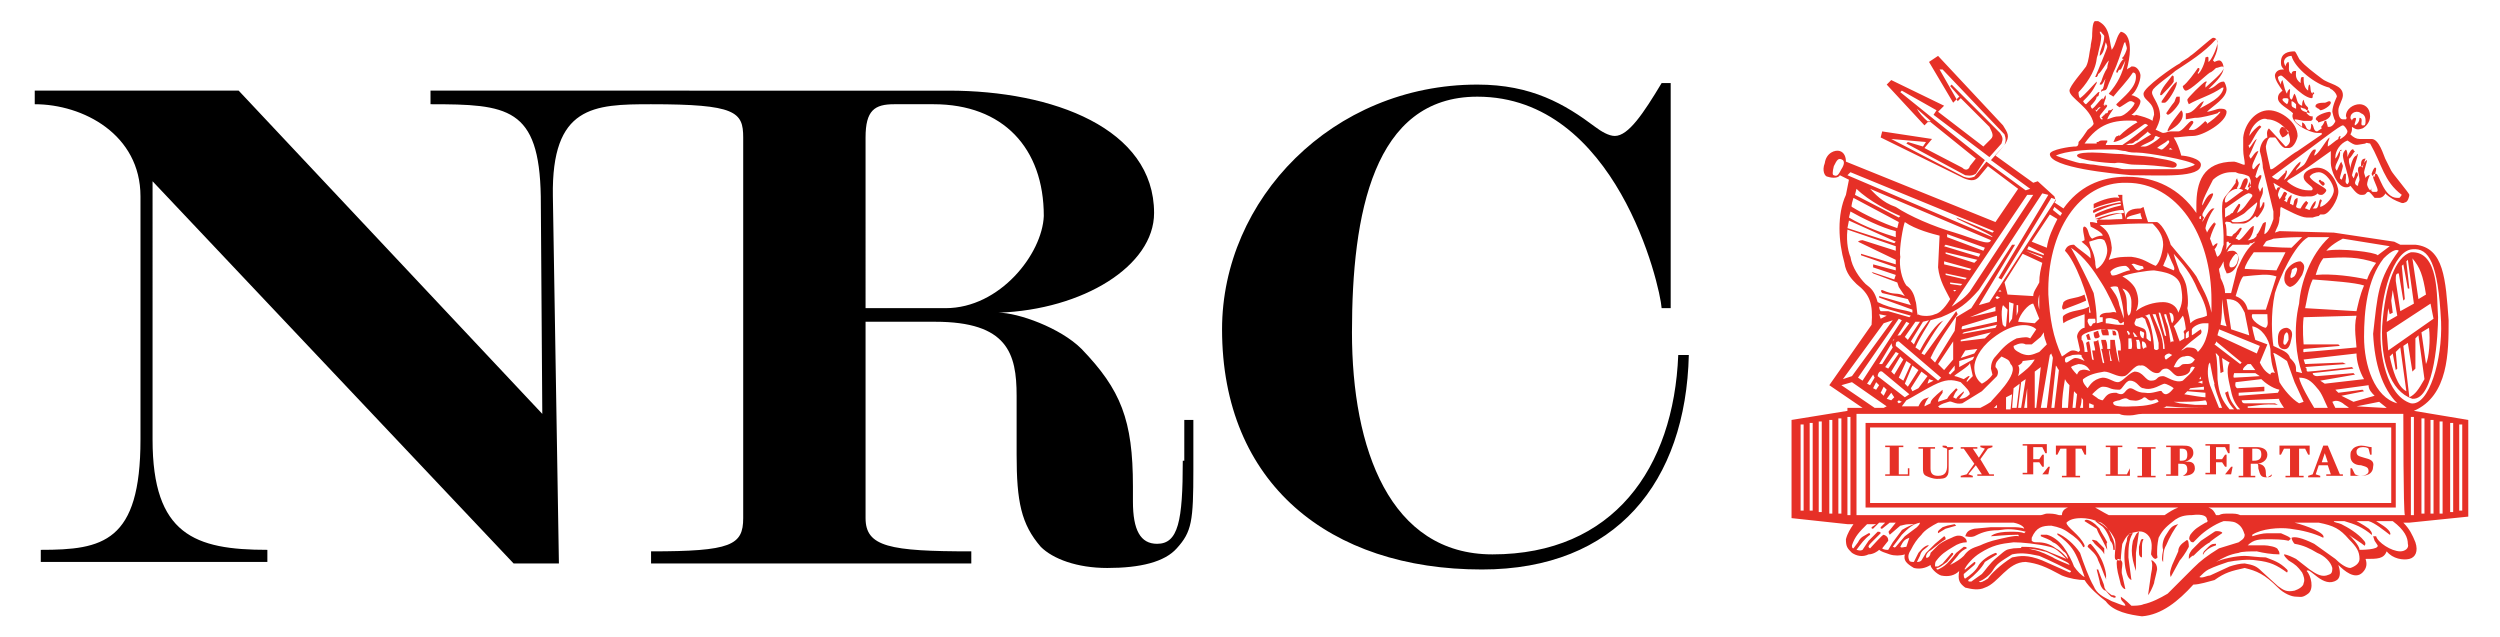 <?xml version="1.0" encoding="utf-8"?>
<!-- Generator: Adobe Illustrator 18.1.0, SVG Export Plug-In . SVG Version: 6.00 Build 0)  -->
<!DOCTYPE svg PUBLIC "-//W3C//DTD SVG 1.1//EN" "http://www.w3.org/Graphics/SVG/1.1/DTD/svg11.dtd">
<svg version="1.1" id="Laag_1" xmlns="http://www.w3.org/2000/svg" xmlns:xlink="http://www.w3.org/1999/xlink" x="0px" y="0px"
	 viewBox="0 0 165.5 42.2" enable-background="new 0 0 165.5 42.2" xml:space="preserve">
<path fill="#E63027" d="M140.1,22.2c0-0.1,0-0.2-0.1-0.3c-0.1,0-0.2,0-0.2-0.1c0.1,0.1,0,0.3,0.1,0.4H140.1z M139.6,22.2
	c0-0.1,0-0.3-0.1-0.4c-0.1,0-0.2,0-0.4,0c0,0.1,0,0.2,0.1,0.4H139.6z M138.7,22.4c-0.1-0.1-0.1-0.3-0.1-0.4c0.1,0,0.2-0.1,0.3-0.1
	c0,0.1,0.1,0.3,0.1,0.4C138.9,22.4,138.8,22.4,138.7,22.4z M138.4,22.5c0-0.1-0.1-0.3-0.1-0.4c-0.1,0-0.2,0.1-0.2,0.1l0.1,0.3
	C138.2,22.5,138.3,22.5,138.4,22.5z M129.4,34.7l0.1,0.1l-0.7,0.2l-0.5,0.3c0-0.1-0.1-0.1,0.3-0.4l0.3-0.1L129.4,34.7z M140.2,7.1
	L140.2,7.1L140,7.2l0,0L140.2,7.1z M143.5,8.7c0.4-0.2,1-0.6,1-1.1c0-0.1,0-0.2-0.1-0.3C144.4,7.3,143.4,8.5,143.5,8.7
	C143.4,8.6,143.4,8.6,143.5,8.7z M126.3,31.4h-0.6v-1.8l0.3,0v-0.1c-0.2,0-0.4,0-0.6,0c-0.2,0-0.4,0-0.6,0v0.1l0.3,0v1.8l-0.3,0v0.1
	c0.1,0,0.3,0,0.4,0c0.4,0,0.8,0,1.2,0l0-0.5h-0.1L126.3,31.4z M128.6,29.5v0.1l0.3,0.1v1.1c0,0.4-0.1,0.7-0.6,0.7
	c-0.4,0-0.5-0.2-0.5-0.5c0-0.4,0-0.6,0-1.3l0.3,0v-0.1c-0.2,0-0.3,0-0.5,0c-0.2,0-0.4,0-0.6,0v0.1l0.3,0l0,1.3c0,0.2,0,0.4,0.2,0.5
	c0.2,0.1,0.5,0.2,0.7,0.2c0.3,0,0.6,0,0.7-0.2c0.1-0.1,0.1-0.3,0.1-0.6c0-0.3,0-0.8,0-1.1l0.3-0.1v-0.1c-0.1,0-0.3,0-0.4,0
	C128.9,29.5,128.8,29.5,128.6,29.5z M131.1,30.4l0.5-0.7l0.3-0.1v-0.1c-0.1,0-0.3,0-0.4,0c-0.1,0-0.3,0-0.4,0v0.1l0.3,0.1l-0.4,0.6
	l-0.4-0.6l0.3,0v-0.1c-0.2,0-0.4,0-0.5,0c-0.2,0-0.4,0-0.6,0v0.1l0.2,0l0.7,1l-0.5,0.7l-0.4,0.1v0.1c0.1,0,0.3,0,0.4,0
	c0.1,0,0.3,0,0.4,0v-0.1l-0.3-0.1l0.5-0.6l0.4,0.6l-0.3,0v0.1c0.2,0,0.3,0,0.5,0c0.2,0,0.4,0,0.6,0v-0.1l-0.3,0L131.1,30.4z
	 M135.2,31.4h-0.6v-0.8h0.4l0.2,0.3h0.1c0-0.1,0-0.3,0-0.4c0-0.1,0-0.2,0-0.4h-0.1l-0.2,0.3h-0.4v-0.8h0.6l0.2,0.4h0.1l0-0.6
	c-0.3,0-0.6,0-0.8,0c-0.1,0-0.2,0-0.3,0c-0.2,0-0.4,0-0.5,0v0.1l0.3,0v1.8l-0.3,0v0.1c0.2,0,0.4,0,0.5,0c0.4,0,0.8,0,1.2,0l0.1-0.5
	h-0.1L135.2,31.4z M137,29.5c-0.2,0-0.6,0-0.9,0l0,0.6h0.1l0.2-0.4h0.4v1.8l-0.3,0v0.1c0.2,0,0.4,0,0.6,0c0.2,0,0.4,0,0.6,0v-0.1
	l-0.3,0v-1.8h0.4l0.2,0.4h0.1l0-0.6C137.7,29.5,137.3,29.5,137,29.5z M140.8,31.4h-0.6v-1.8l0.3,0v-0.1c-0.2,0-0.4,0-0.5,0
	c-0.2,0-0.4,0-0.6,0v0.1l0.3,0v1.8l-0.3,0v0.1c0.1,0,0.3,0,0.4,0c0.4,0,0.8,0,1.2,0l0-0.5H141L140.8,31.4z M142.4,29.7l0.3,0v-0.1
	c-0.2,0-0.4,0-0.6,0c-0.2,0-0.4,0-0.6,0v0.1l0.3,0v1.8l-0.3,0v0.1c0.2,0,0.4,0,0.6,0c0.2,0,0.4,0,0.6,0v-0.1l-0.3,0V29.7z M145.3,31
	c0,0.4-0.4,0.5-0.8,0.5c-0.2,0-0.4,0-0.6,0c-0.2,0-0.3,0-0.5,0v-0.1l0.3,0v-1.8l-0.3,0v-0.1c0.2,0,0.4,0,0.6,0c0.2,0,0.3,0,0.5,0
	c0.3,0,0.7,0,0.7,0.5c0,0.3-0.3,0.5-0.6,0.6C145,30.5,145.3,30.6,145.3,31z M144.2,30.5h0.2c0.3,0,0.4-0.1,0.4-0.4
	c0-0.3-0.1-0.4-0.4-0.4c0,0-0.1,0-0.1,0V30.5z M144.8,31.1c0-0.4-0.2-0.4-0.5-0.4c0,0-0.1,0-0.1,0v0.8c0.1,0,0.2,0,0.3,0
	C144.7,31.4,144.8,31.3,144.8,31.1z M147.3,31.4h-0.6v-0.8h0.4l0.2,0.3h0.1c0-0.1,0-0.3,0-0.4c0-0.1,0-0.2,0-0.4h-0.1l-0.2,0.3h-0.4
	v-0.8h0.6l0.2,0.4h0.1l0-0.6c-0.3,0-0.6,0-0.8,0c-0.1,0-0.2,0-0.3,0c-0.2,0-0.4,0-0.5,0v0.1l0.3,0v1.8l-0.3,0v0.1c0.2,0,0.4,0,0.5,0
	c0.4,0,0.8,0,1.2,0l0.1-0.5h-0.1L147.3,31.4z M150.4,31.4L150.4,31.4c0,0.2-0.2,0.2-0.4,0.2c-0.4,0-0.4-0.3-0.5-0.6
	c0-0.2,0-0.3-0.1-0.3c-0.1,0-0.3,0-0.4,0v0.8l0.3,0v0.1c-0.2,0-0.4,0-0.6,0c-0.2,0-0.4,0-0.5,0v-0.1l0.3,0v-1.8l-0.3,0v-0.1
	c0.2,0,0.4,0,0.6,0c0.2,0,0.4,0,0.6,0c0.3,0,0.7,0.1,0.7,0.5c0,0.4-0.4,0.6-0.7,0.6c0.4,0,0.6,0.2,0.6,0.6c0,0.1,0,0.3,0.1,0.3
	C150.3,31.5,150.4,31.4,150.4,31.4z M149.7,30.1c0-0.3-0.1-0.4-0.4-0.4c-0.1,0-0.1,0-0.2,0v0.8h0.1
	C149.5,30.5,149.7,30.4,149.7,30.1z M151.8,29.5c-0.2,0-0.6,0-0.9,0l0,0.6h0.1l0.2-0.4h0.4v1.8l-0.3,0v0.1c0.2,0,0.4,0,0.6,0
	c0.2,0,0.4,0,0.6,0v-0.1l-0.3,0v-1.8h0.4l0.2,0.4h0.1l0-0.6C152.5,29.5,152,29.5,151.8,29.5z M154.9,31.4l0.2,0v0.1
	c-0.2,0-0.4,0-0.6,0c-0.2,0-0.3,0-0.5,0v-0.1l0.3,0l-0.2-0.6h-0.6l-0.2,0.6l0.3,0.1v0.1c-0.1,0-0.3,0-0.4,0c-0.1,0-0.2,0-0.4,0v-0.1
	l0.3-0.1l0.7-1.9h0.3L154.9,31.4z M154.1,30.6l-0.2-0.6l-0.2,0.6H154.1z M156.5,30.3c-0.3-0.1-0.5-0.1-0.5-0.4
	c0-0.2,0.2-0.3,0.4-0.3c0.1,0,0.3,0,0.4,0.1l0.1,0.4h0.1l0-0.5c-0.2,0-0.4-0.1-0.7-0.1c-0.2,0-0.5,0.1-0.6,0.3
	c-0.1,0.1-0.1,0.2-0.1,0.4c0,0.4,0.3,0.6,0.7,0.6c0.3,0.1,0.5,0.1,0.5,0.4c0,0.2-0.3,0.3-0.5,0.3c-0.1,0-0.2,0-0.4-0.1l-0.2-0.4
	h-0.1l0,0.5c0.2,0,0.4,0,0.6,0c0.2,0,0.4,0,0.6-0.1c0.2-0.1,0.3-0.3,0.3-0.5C157.2,30.5,156.9,30.4,156.5,30.3z M138.1,19.9
	c0-0.1-0.1-0.3-0.1-0.4c-0.6,0.3-1.1,0.2-1.4,0.5c0,0.1-0.2,0.4,0,0.5C136.8,20.4,137.7,20.1,138.1,19.9z M141.3,10.9
	c0.8,0,1.8,0.1,2.5,0.2c0.1,0,0.3,0,0.3-0.2c0-0.3-1.3-0.4-1.6-0.5c-0.7-0.1-1.4-0.1-2-0.2c-0.6,0-1.3-0.1-1.9-0.1
	c-0.1,0-0.2,0-0.2,0c-0.1,0-0.9,0-0.9,0.2c0,0.3,1.9,0.5,2.5,0.5C140.4,10.7,140.8,10.9,141.3,10.9z M151.5,8.7c0,0-0.3-0.3-0.4-0.3
	c-0.1,0-0.2,0.2-0.2,0.3c0,0.1,0.1,0.3,0.2,0.4C151.4,9,151.5,8.8,151.5,8.7z M153.8,12.3c-0.1,0-0.3-0.3-0.3-0.3c0,0,0-0.1,0.1-0.1
	l0.1,0.1c0.1,0,0.2,0.1,0.2,0.2C153.9,12.2,153.8,12.3,153.8,12.3z M156.6,10.5C156.6,10.5,156.5,10.5,156.6,10.5
	c-0.2,0-0.3,0.1-0.3,0.4c0,0.1,0,0.1,0.1,0.2C156.4,11,156.6,10.5,156.6,10.5z M157.2,11.7c0-0.1,0.1-0.4,0.1-0.5
	c0-0.1,0-0.1-0.1-0.1c-0.1,0.1-0.2,0.4-0.2,0.4C157,11.6,157.1,11.7,157.2,11.7z M153.6,7.3c0.2,0,0.7-0.3,0.7-0.5
	c0-0.1-0.1-0.1-0.1-0.1c-0.1,0-0.2,0.1-0.3,0.1c-0.2,0-0.7,0-0.6,0.3c0.1,0,0.1,0.1,0.2,0.1C153.6,7.3,153.6,7.3,153.6,7.3z
	 M154.3,7.5c0-0.1-0.1-0.1-0.1-0.1c-0.1,0-0.9,0.2-0.9,0.5c0,0,0.1,0.1,0.1,0.1c0.1,0,0,0.1,0.1,0.1C153.8,8,154.3,7.9,154.3,7.5z
	 M150.8,22.4c0-0.7,0.5-0.7,0.6-0.7c0.3,0.1,0.4,0.3,0.3,0.7c-0.1,0.5-0.2,0.8-0.6,0.7C150.8,23,150.8,22.7,150.8,22.4z M151.2,22.8
	c0.1,0.1,0.2-0.1,0.3-0.3c0-0.3,0-0.4-0.1-0.5c-0.1,0-0.2,0.2-0.2,0.3C151.2,22.5,151.1,22.7,151.2,22.8z M159.7,26.4
	c-1.5-0.5-2.1-2.6-2-4.8c0.2-2.8,0.9-4.6,1.9-4.9c1.9-0.1,1.7,3,1.8,4.3C161.4,22,161.2,26.5,159.7,26.4z M160.8,21.7l-0.5,0.3
	l0.3,2.1C160.8,23.7,160.9,22.5,160.8,21.7z M159.7,17.1l0.4,2.7l0.5-0.3C160.4,18.2,160.2,17.7,159.7,17.1z M158.6,18.6l0.3,2
	l0.9-0.5l-0.4-2.9l-0.1,0.1l0.2,1.8l-0.1,0l-0.3-1.6l-0.1,0.1l0.2,2.2l-0.1,0.1l-0.3-1.8C158.6,18.1,158.6,18.2,158.6,18.6z
	 M158,21.3l0.7-0.4l-0.3-1.7l-0.1,0.7l0.1,0.8l-0.2,0.1l-0.1-0.4L158,21.3z M158.1,23.2l3-2.1l-0.2-1l-2.9,1.9L158.1,23.2z
	 M159.3,25.9l-0.4-2.9l-0.3,0.3l0.1,1.1l-0.1,0.1l-0.2-1.1l-0.2,0.2C158.4,24.5,158.7,25.6,159.3,25.9z M160.5,25.1l-0.4-2.9
	l-0.2,0.2l0,2l-0.2,0.2l-0.3-1.9l-0.3,0.2l0.4,3.4C159.9,26.1,160.1,25.8,160.5,25.1z M143.9,5.4c0-0.1,0-0.2,0-0.3
	c0-0.1-0.1-0.1-0.1-0.1c-0.2,0.3-0.8,0.9-0.8,1.3l0.1,0C143.3,6.1,143.8,5.6,143.9,5.4z M143.2,6.8c0.1,0,0.1,0,0.1,0
	c0.2,0,0.8-1,0.8-1.3c0,0,0-0.1,0-0.1c-0.3,0.2-0.7,0.9-1,1.3V6.8z M144.3,6.4C144.3,6.4,144.3,6.5,144.3,6.4c0,0.2,0,0.2,0,0.3
	c0,0.2-0.6,0.9-0.8,0.9c0,0-0.1-0.1-0.1-0.1c0,0,0.4-0.6,0.5-0.7c0.1-0.1,0.1-0.3,0.2-0.4C144.2,6.4,144.2,6.4,144.3,6.4z
	 M135.7,10.2c0-0.3,1.4-0.5,1.6-0.5c0,0,0.1,0,0.1,0c0.2,0,0.2-0.2,0.2-0.3c0.2-0.2,0.4-0.5,0.6-0.8c0.1-0.1,0.3-0.2,0.4-0.4
	c-0.2-1.1-1.6-1.7-1.6-2.2c0-0.3,0.9-1.3,1.1-1.6c0.2-0.4,0.2-0.9,0.3-1.3c0-0.2,0.1-0.5,0.1-0.7c0-0.1,0-1,0.2-1c0.1,0,0.1,0,0.2,0
	c0.8,0.4,0.7,1.2,0.9,1.9c0.3-0.4,0.3-0.9,0.6-1.2c0.5,0.1,0.6,0.7,0.6,1.2c0,0.4-0.1,0.9-0.2,1.3c0.1-0.1,0.2-0.1,0.3-0.2
	c0,0,0,0,0.1,0c0.3,0,0.5,0.4,0.5,0.6c0,0.4-0.3,1.1-0.6,1.3c0.1,0,0.6,0.2,0.6,0.4c0,0.3-0.4,0.8-0.6,0.9c0.1,0,0.2,0.1,0.3,0
	c0.4,0.1,0.8,0.2,1.1,0.4c0-0.1,0.1-0.4,0.1-0.4c0-0.9-0.7-0.9-0.7-1.4c0-0.4,2-1.8,2.4-2c0.2-0.2,0.5-0.3,0.7-0.5
	c0.2-0.1,1.4-1.2,1.5-1.2c0.3,0,0.3,0.3,0.3,0.6c0,0.3-0.2,0.7-0.3,0.9l0.1,0.1c0,0,0.2-0.1,0.3-0.1c0.2,0,0.3,0.3,0.3,0.5
	c0,0.5-0.7,1.1-1,1.4c0.5-0.1,0.6-0.5,1-0.5c0.1,0,0.2,0.4,0.2,0.5c0,0.6-0.9,1.1-1.3,1.5c0.2,0,0.7-0.2,0.8-0.2c0,0,0.1,0,0.1,0
	c0.1,0,0,0,0.1,0c0.2,0,0.3,0.1,0.3,0.2c0,0.7-1.6,1.6-2.2,1.6c-0.4,0-1,0.1-1.3,0.1c0.2,0.3,0.4,0.8,0.5,1.2c0.3,0,1.3,0.2,1.3,0.6
	c0,0.9-2.6,0.7-4.6,0.7C139.9,11.5,135.7,11.1,135.7,10.2z M143.7,9.8L143.7,9.8c-0.1,0-0.1,0.1-0.1,0.1c0.1,0,0.2,0,0.3,0
	C143.8,9.9,143.8,9.9,143.7,9.8L143.7,9.8z M143.6,9.4c0-0.1,0-0.1-0.1-0.1c-0.2,0.2-0.5,0.3-0.7,0.5c0.1,0,0.2,0.1,0.3,0.1
	C143.2,9.9,143.6,9.5,143.6,9.4z M143,7.7c0,0.3-0.2,0.7-0.3,0.9c0.1,0,0.4,0.2,0.5,0.2c0.2,0,0.3-0.1,0.5-0.1c0.2,0,0.3,0,0.5,0
	c0.3,0,0.7-0.7,0.9-0.7c0.1,0,0.1,0.1,0.1,0.1c0,0.1-0.3,0.4-0.3,0.5c0.1,0,0.2,0,0.3,0c0.2,0,0.7-0.5,0.8-0.6
	c0,0.1,0.1,0.1,0.1,0.1c0,0,0,0.1,0,0.1c0.3-0.2,0.7-0.5,0.9-0.8c0,0-0.1,0-0.1,0l-0.1,0.1c-0.3,0.1-1.1,0.3-1.4,0.3
	c0,0-0.1,0-0.1,0c0,0-0.6,0.1-0.6,0.1c0-0.1,0-0.3,0-0.4c0.6,0,0.8-0.7,1.2-0.8c-0.1,0.2-0.2,0.4-0.3,0.5c0.5-0.3,1.5-0.7,1.6-1.4
	h-0.1c-0.7,0.5-1.5,0.7-2.2,1.1c0,0-0.1-0.2-0.1-0.3c0-0.1,1-1.1,1.2-1.2c0,0,0.1,0,0.1,0c-0.1,0.2-0.1,0.1-0.1,0.4
	c0.3-0.3,1.2-1,1.2-1.3c0,0,0-0.1-0.1-0.1c-0.1,0-0.3,0.1-0.4,0.1c0,0-0.3,0.3-0.4,0.3c-0.3,0.2-1.3,1.2-1.6,1.2
	c-0.1,0-0.2-0.2-0.2-0.3c0.3-0.2,0.8-0.9,1-1.2c0.1,0,0.1,0,0.1,0.1c0,0.1-0.1,0.2-0.1,0.2l0,0.1c0.2-0.1,0.5-0.8,0.5-1.1
	c0.1,0,0.1-0.1,0.2,0c0,0.1,0,0.2,0,0.3c0.2-0.1,0.6-1,0.6-1.3c0-0.1,0-0.1-0.1-0.2c-0.8,0.9-1.8,1.5-2.7,2.1
	c-0.2,0.2-1.5,1.1-1.5,1.3C142.3,6.3,143,6.8,143,7.7z M141.7,9.7c0.1,0,0.2,0,0.3,0c0.2,0,0.8-0.4,1-0.6c-0.1,0-0.2-0.1-0.3-0.1
	c0,0-0.1,0.1-0.1,0.2C142.4,9.4,142,9.5,141.7,9.7z M142.2,8.7c-0.2,0.2-0.5,0.4-0.7,0.6c-0.1,0-0.2,0.1-0.2,0.1
	c0,0-0.1,0.1-0.2,0.1s0,0-0.1,0c-0.1,0-0.2,0.1-0.3,0.1c0.1,0,0.3,0,0.5,0c0.1,0,1-0.6,1.2-0.7C142.3,8.8,142.2,8.8,142.2,8.7z
	 M138.8,7.4c0.1-0.2,0.3-0.3,0.5-0.5c0,0,0,0.1,0,0.1c0,0,0.1,0,0.1-0.1c0,0,0.1,0.1,0.1,0.1c0,0.1-0.5,0.6-0.5,0.7
	c0,0.1,0.1,0.2,0.1,0.2l0.1,0c0-0.1-0.1-0.1-0.1-0.1c0.1-0.1,0.1-0.1,0.2-0.2l0,0.1c0-0.1,0-0.1,0.1-0.2c0.2,0,0.1-0.1,0.2-0.2
	c0,0,0,0,0,0.1c0,0,0-0.1,0-0.1l0.1,0c0.1,0,0.1-0.1,0.2-0.1c-0.1,0.2-0.3,0.4-0.4,0.7c0.3-0.1,0.5-0.2,0.8-0.2c0.4,0,1.1-0.8,1-0.9
	c-0.2-0.1-0.1-0.1-0.3-0.1c-0.1,0-0.6,0.4-0.7,0.4c-0.1-0.1-0.2-0.1-0.2-0.2c0.5-0.5,1.3-1.1,1.3-1.8c0-0.1,0-0.3-0.2-0.3
	c-0.4,0.6-0.9,1.1-1.3,1.6c-0.1-0.1-0.2-0.1-0.3-0.2c0.6-0.7,0.9-1.3,1.1-2.2c-0.1,0.2-0.2,0.4-0.3,0.6c-0.2,0-0.2,0.2-0.2,0.2
	c0,0,0,0-0.1,0l0-0.1c0.1-0.2,0.3-0.7,0.5-0.8c0,0-0.1,0-0.1,0l0,0c0-0.1,0-0.1,0-0.1c0,0,0.1,0,0.1,0l-0.1,0c0.1,0,0.3-0.5,0.3-0.6
	c0-0.1-0.1-0.3-0.1-0.4c0,0-0.1,0-0.1,0.1c-0.2,0.6-0.4,1.3-0.7,1.9c-0.1,0.3-0.3,0.7-0.4,1c-0.1,0.3-0.3,0.1-0.4,0.3
	c0,0,0-0.1,0-0.1c0-0.1,0.1-0.1,0.1-0.1c0.1-0.2,0.1-0.5,0.2-0.7c-0.1,0.1-0.2,0.4-0.3,0.4c0,0,0,0-0.1,0c0-0.1,0.1-0.2,0.1-0.2
	c0.1-0.3,0.2-0.6,0.4-0.9c0-0.2,0.1-0.4,0.1-0.5c-0.2,0.2-0.5,0.8-0.7,0.9c0,0.1-0.1,0.2-0.1,0.2l-0.1,0c0.1-0.2,0.8-1.9,0.8-2
	c0-0.1-0.1-0.3-0.1-0.3c-0.1,0.3-0.1,0.7-0.4,0.9c0,0,0,0,0,0c0-0.4,0.3-0.8,0.3-1.3c0-0.1-0.2-0.2-0.2-0.3c0,0-0.1,0-0.1,0
	c0,0.1,0.1,0.2,0.1,0.3c0,0.3-0.1,0.7-0.2,1.1c0,0.1-0.1,0.3-0.1,0.4c-0.1,0.9-0.8,1.8-1.2,2.2c0,0.1,0,0.3,0.1,0.4
	c0.4-0.3,0.7-0.7,1.1-1.1l0,0.1c-0.3,0.6-0.5,0.8-0.9,1.2c0,0,0.1,0.2,0.2,0.2c0.1-0.1,0.8-0.8,0.8-0.8c0,0,0,0,0.1,0
	c-0.1,0.1,0,0.3-0.2,0.3c0,0.2-0.3,0.5-0.4,0.6c0,0.1,0.1,0.2,0.1,0.2c0.2-0.1,0.5-0.6,0.7-0.7c0,0,0,0,0,0c0,0,0,0,0,0.1
	c0.1-0.1,0.1-0.2,0.2-0.3l0,0.2c-0.1,0.2-0.1,0.5-0.3,0.6c0,0-0.1,0-0.1,0c-0.1,0-0.2,0.2-0.2,0.2C138.7,7.2,138.7,7.3,138.8,7.4z
	 M139.3,7.1L139.3,7.1L139.3,7.1L139.3,7.1L139.3,7.1z M138,9.5c0.2,0,0.4,0,0.6,0c0.1,0,0.1,0,0.1,0c0,0,0,0,0.1,0c0,0,0-0.1,0-0.1
	c0,0,0,0,0.1,0c0.1-0.1,0.2-0.1,0.3-0.1c0,0,0.1,0,0.1,0c0.1,0,0.1,0,0.2,0c0,0,0,0,0,0.1c0,0-0.1,0.1-0.1,0.2c0.1,0,0.2,0,0.4,0
	c0.2,0,0.5,0,0.7,0c0.6-0.4,1.1-0.8,1.7-1.3c0,0-0.1-0.1-0.2-0.1c-0.1,0-1.5,1.2-2.1,1.2c0,0,0,0,0,0C140,9.3,140,9,140.2,9
	c0,0,0.1-0.1,0.1,0c0.3-0.3,0.8-0.7,1.2-0.9c0,0-0.1-0.1-0.1-0.1C139.9,7.9,138.9,8.2,138,9.5z M136.1,10.3c0.2,0.1,1.5,0.5,1.6,0.5
	c0.1,0,0,0,0.1,0c0.2,0,0.5,0.1,0.8,0.1c0.5,0.1,0.9,0.1,1.4,0.2c0.2,0,0.4,0.1,0.6,0.1c0.6,0,1.3,0,1.9,0c0.5,0,1.1,0,1.6,0
	c0.1,0,0.1,0,0.2,0c0.2,0,0.9-0.2,1-0.3c-0.3-0.3-3.2-0.8-3.8-0.8c-0.3,0-0.5,0-0.8-0.1c-0.2,0-0.5-0.1-0.7-0.1c0,0-0.1,0-0.1,0
	c-0.3,0-0.7,0-1,0C138.2,9.9,136.7,10,136.1,10.3z M151.3,18c0.2-0.4,0.6-0.7,1-0.7c0.3,0.2,0.3,0.4,0.1,0.9
	c-0.2,0.3-0.4,0.7-0.8,0.8C151.3,18.9,151.1,18.6,151.3,18z M151.7,18.4c0.2-0.1,0.2-0.1,0.3-0.3c0.1-0.3,0.1-0.3,0-0.4
	c-0.2,0.1-0.3,0.1-0.3,0.3C151.6,18.3,151.6,18.4,151.7,18.4z M139.2,35.8l0.3,0.6c0-0.2-0.1-0.4,0-0.5c-0.2-0.4-0.5-0.8-0.5-0.9
	l-0.3-0.3c-0.5-0.4-0.7-0.3-0.7-0.2l0.8,0.5C138.9,35.3,139.1,35.6,139.2,35.8z M139.7,35.8c0.2,0.2,0.2,0.5,0.2,0.6l0.1,0
	c0-0.3,0-0.5-0.2-0.9c-0.2-0.5-0.4-0.7-0.7-0.9c-0.3-0.1-0.3-0.1-0.4-0.1l0.4,0.3C139.3,34.9,139.6,35.4,139.7,35.8z M138.8,35.8
	c-0.3-0.1-0.4-0.1-0.2,0.1c0.1,0.2,0.6,0.5,0.7,0.8l0-0.4C139.1,36.1,139,36,138.8,35.8z M139.4,38.3
	C139.4,38.4,139.5,38.3,139.4,38.3c0.1-0.2-0.1-0.9-0.3-1.3c-0.2-0.4-0.5-0.8-0.7-1c-0.1,0-0.2,0.1-0.2,0.2c0.2,0.2,0.6,0.5,0.7,0.9
	C139.1,37.5,139.3,38.1,139.4,38.3z M141,35.3c-0.1,0.2-0.2,0.2-0.2,0.5c-0.2,0.5-0.2,1.2-0.1,1.8c0.1,0.5,0.2,0.7,0.4,0.8l-0.2-1.5
	c0-0.5,0-1.2,0.3-1.6C141.1,35.3,141.1,35.3,141,35.3z M141.6,35.2c-0.2,0.1-0.2,0.2-0.4,0.6c-0.1,0.5-0.1,0.8,0,1.3
	c0.1,0.4,0.1,0.4,0.2,0.7c0-0.3,0-0.9,0-1.2L141.6,35.2z M141.6,36.2l0,0.4c0,0.2,0.1,0.3,0.2,0.3c0-0.2,0-0.4,0-0.6
	c0-0.3,0-0.4,0.1-0.6C141.7,35.6,141.7,35.9,141.6,36.2z M140.5,37.3c0-0.2-0.2-0.3-0.3-0.3c-0.1,0.1-0.1,0.4,0,0.9l0.2,0.8
	c0.1,0.2,0.2,0.3,0.3,0.3l-0.2-0.9C140.4,37.8,140.5,37.6,140.5,37.3z M143.4,35.4c-0.2,0.3-0.3,0.7-0.2,1c-0.1,0.5-0.1,0.7,0,0.8
	c0-0.3,0-0.8,0.2-1.1c0.2-0.5,0.6-1.2,0.8-1.4C143.8,34.8,143.7,34.9,143.4,35.4z M142.4,37.1c0.1,0.1,0.1,0.5,0,0.9l-0.2,1.4
	c0.1-0.1,0.3-0.5,0.4-0.8c0-0.1,0.1-0.4,0.2-0.9c0-0.3-0.1-0.4-0.2-0.5C142.5,37.1,142.5,37.1,142.4,37.1z M144.7,35.8
	c-0.3,0.2-0.5,0.4-0.5,0.7c0,0-0.4,0.9-0.4,0.9c-0.1,0.3-0.2,0.5-0.1,0.8c0,0,0.6-1.1,0.6-1.1c0.1-0.1,0.4-0.5,0.6-0.9
	C144.9,36.1,144.9,35.6,144.7,35.8z M147.1,35.3c0.1-0.1-0.4-0.2-0.5-0.1c0,0-0.9,0.6-0.9,0.6s-0.6,0.6-0.6,0.6
	c-0.2,0.3-0.2,0.3-0.2,0.6c0,0,0.3-0.3,0.3-0.2c0.3-0.3,0.7-0.7,1.1-0.9C146.2,35.9,147.1,35.3,147.1,35.3z M146,36.5
	c0.2-0.2,0.4-0.3,0.7-0.4c0,0,0-0.1,0-0.1c-0.2,0-0.3,0-0.5,0.2l-0.3,0.3c-0.1,0.2-0.1,0.2,0,0.2C145.8,36.7,146,36.5,146,36.5z
	 M139.8,39.4c0,0-0.5-0.3-0.5-0.6c0-0.1-0.2-0.5-0.4-1.1c0,0-0.1,0-0.1,0c0,0,0.2,0.8,0.2,0.8c0,0.2,0.2,0.6,0.4,0.6
	c0,0,0.4,0.5,0.4,0.4C140.1,39.7,140.2,39.4,139.8,39.4z M163.4,27.8v0.2v6v0.2l-3.9,0.4v0h-0.1l-0.2,0v0h-0.1
	c0.4,0.4,0.6,0.8,0.8,1.3c0.2,0.6,0,1-0.4,1.1c-0.4,0.1-1.1,0-1.5-0.5c-0.2,0.5-0.6,0.5-1.4,0.5c0.1,0.3,0.1,0.6-0.2,0.9
	c-0.5,0.5-1.2-0.1-1.6-0.5c0.1,0.3,0.2,0.8-0.1,1c-0.9,0.6-1.8-0.9-2-0.6c0.3,0.3,0.5,1.2,0.1,1.5c-0.4,0.3-0.5,0.2-0.8,0.2
	c-0.3,0-0.8-0.2-1.2-0.6c-0.9-0.9-1.4-1.1-2.2-1.3c-0.9,0.2-1.3,0.3-2,0.8c-0.4,0.1-1,0.3-1.4,0.3c-1,1.1-2.1,2-3.4,2.1
	c-0.8-0.1-1.9-0.3-2.4-1c-0.4-0.3-1.1-0.9-1.4-1.4c-0.4,0-1-0.1-1.5-0.3c-1.1-0.6-1.6-0.8-2.4-0.9c-1.2,0-1.8,1.4-2.7,1.7
	c-0.4,0.2-0.9,0.1-1.3,0c-0.4-0.3-0.5-0.5-0.4-1.1c-0.3,0.3-0.7,0.4-1.2,0.3c-0.3-0.1-0.7-0.5-0.7-0.7c-0.3,0.2-0.7,0.3-1.1,0.2
	c-0.5-0.3-0.7-0.5-0.6-0.9c-0.3,0.1-0.7,0.1-1,0c-0.3-0.1-0.6-0.2-0.7-0.3c-0.1,0.1-0.4,0.3-0.7,0.3c-0.4,0.2-0.8,0.1-1.1-0.1
	c-0.3-0.3-0.4-0.4-0.4-0.9c0.1-0.4,0.3-0.7,0.5-1l-0.1,0h-0.3v0l-3.7-0.4V34v-6v-0.2l3.7-0.6V27h1l-2.2-1.5l2.8-4
	c0.1-1.4-0.1-2-1-2.7c-0.3-0.3-0.7-0.7-0.8-1.4c-0.4-1.4-0.5-3.2,0.1-4.5l0.2-1l-0.6-0.3c-0.1,0.2-0.5,0.2-0.8,0.1
	c-0.2,0-0.4-0.4-0.2-0.9c0.1-0.7,0.7-0.9,1-0.8c0.3,0.1,0.4,0.4,0.4,0.7l9.9,4l1.5-2.2l-2-1.5l-0.5,0.6c-0.3,0.4-0.6,0.4-1.1,0.2
	l-5.5-2.7l0.1-0.4l3.3,0.5l-0.5,0.6l2.5,1.3c0.3,0.3,0.5,0,0.5-0.1l0.4-0.5l-3.1-2.5l-0.3,0.3l-2.5-2.7l0.3-0.3l3.5,1.7l-0.4,0.4
	l3,2.3l0.5-0.5c0.2-0.2,0.1-0.4-0.1-0.8l-2-2l-0.4,0.4l-1.6-2.7l0.6-0.4l4.3,4.6c0.3,0.5,0.5,0.7,0.1,1.3l-0.6,0.7l2.5,1.8l0.3-0.1
	L136,13l0.1,0.3l-0.1,0.1l0.6,0.4c1-1.4,2.4-2.1,4.2-2.1c1.9,0,3.5,0.8,4.6,2.4c0-0.2,0-0.5,0-0.5c0-1.5,0.4-2.9,2.5-2.9
	c0.1,0,0.6,0.2,0.6,0.2c0.1,0,0.1,0,0.1,0c0,0,0,0,0-0.1c0-0.2-0.1-0.5-0.1-0.9c0-0.7,0-0.8,0-0.8c0.1-0.9,0.8-1.8,1.7-1.8
	c0.8,0,1.9,0.8,1.9,1.7c0,0.1-0.2,0.8-0.6,0.8c-0.1,0-0.1,0-0.1,0c-0.1,0,0,0-0.1,0c-0.3,0-0.6-0.7-0.7-0.7c-0.1,0-0.1,0-0.2,0
	c-0.1,0,0,0-0.1,0c-0.2,0-0.3,0.6-0.3,0.6c0,0.3,0.3,1.4,0.3,1.5c0,0,0,0,0.1,0c0.1,0,1.3-1,1.7-1.2l1.6-1.1c0,0,0,0,0-0.1
	c-0.1,0-0.2,0-0.3,0c-0.5,0-1.9-0.7-1.6-1.3c-0.3-0.3-1-0.6-1-1c0-0.3,0.2-0.4,0.3-0.5c-0.2-0.3-0.5-0.7-0.5-1
	c0-0.1,0.1-0.4,0.5-0.4l0.1,0C151,4.4,151,4.3,151,4.1c0-0.6,0.5-0.7,0.9-0.7c0.1,0,0.3,0.6,0.4,0.6c0.2,0.3,1,0.9,1.4,1.2
	c0.5,0.4,1.4,0.4,1.4,1.1c0,0.3-0.3,0.7-0.3,1c0,0.1,0,0.6,0.3,0.6c0.1,0,0.1,0,0.2,0c0.1-0.1,0-0.2,0-0.2c0-0.5,0.5-0.8,0.9-0.8
	c0.3,0,0.7,0.2,0.7,0.8c0,0.4-0.3,0.7-0.5,0.8c-0.3,0.1-0.4,0.1-0.7-0.1c0,0.1,0,0.2,0,0.2c0,0.1-0.1,0.3-0.1,0.3
	c0.2,0.2,0.4,0.3,0.6,0.3c0.1,0,0.5,0,0.8,0c0.5,0,0.8,1.1,0.9,1.3c0.1,0.2,0.3,0.6,0.4,0.8c0.1,0.2,1.2,1.5,1.2,1.6
	c0,0.1-0.1,0.5-0.3,0.5c0,0-0.1,0.1-0.3,0c-0.3-0.1-0.7-0.3-1-0.6c0,0.1-0.2,0.3-0.4,0.3c-0.1,0-0.2,0-0.3,0
	c-0.1-0.1-0.3-0.4-0.4-0.4c-0.2,0-0.1,0.2-0.4,0.2c-0.1,0,0,0-0.1,0c-0.3,0-0.6-0.5-0.7-0.6c-0.1,0.1-0.2,0.1-0.3,0.1
	c-0.6,0-1-1.2-1-1.6c0,0,0-0.8,0-0.8c-1,0.7-1.9,1.4-2.8,1.9l-0.1,0.1c0.3,0.3,0.9,0.6,1.4,0.6c0.1,0,0.1,0,0.2,0
	c0.1,0,0.1-0.1,0.1-0.1c0-0.2-0.6-0.4-0.6-0.8c0-0.4,0.6-0.6,0.9-0.6c0.9,0,1.4,1.1,1.4,1.6c0,0.5-0.6,1.5-1,1.5c-0.1,0-0.2,0-0.2,0
	l-0.1,0.1c-0.1,0-0.4,0.1-0.4,0.1c-0.1,0-0.4,0-0.4,0c-0.4,0-1.3-0.5-1.7-0.7c-0.1,0.1,0,0.5-0.1,0.7c0,0.5-0.2,0.7-0.3,1l0.3-0.1
	l3.6,0.1l4,0.6l0.4,0.2l1,0c1.9,0.2,2,2.3,2.2,5c0,2.1,0,5-2.3,6L163.4,27.8z M155.6,7.8c0,0.1,0.1,0.1,0.1,0.2
	c0-0.1,0.1-0.2,0.2-0.2c0.2,0-0.1,0.4,0,0.5c0.2-0.1,0.3-0.3,0.3-0.5c0.3,0,0,0.5,0.2,0.5c0,0,0,0,0.1,0c0.1,0,0.1-0.2,0.1-0.3
	c0-0.1,0-0.4-0.3-0.5C156.1,7.3,155.6,7.4,155.6,7.8z M122,10.6c-0.3-0.2-0.4,0-0.6,0.4c-0.1,0.4-0.1,0.6,0,0.6
	c0.2,0.1,0.3,0,0.5-0.4C122.1,10.9,122.1,10.7,122,10.6z M119.4,28.1c-0.1,0-0.2,0-0.2,0v5.7c0,0,0.1,0,0.2,0V28.1z M120,28
	c-0.1,0-0.2,0-0.2,0v5.8c0.1,0,0.2,0,0.2,0V28z M120.6,27.9c-0.1,0-0.2,0-0.2,0v6c0.1,0,0.2,0,0.2,0V27.9z M121.3,27.8
	c-0.1,0-0.2,0-0.2,0V34c0.1,0,0.2,0,0.2,0V27.8z M121.9,27.7c-0.1,0-0.2,0-0.2,0V34c0.1,0,0.2,0,0.2,0V27.7z M122.5,27.6
	c0,0-0.1,0-0.2,0v6.5c0.1,0,0.1,0,0.2,0V27.6z M157.8,17.1c-1.1,1.4-1.3,3.5-1.3,5.2c0,1.9,0.7,4,2.2,4.4c-1-1-1.5-2.6-1.6-4.6
	c0.3-2.6,0.3-3.6,1.7-5.5C158.7,16.5,158.4,16.5,157.8,17.1z M150.8,26.8c-0.9-0.1-1.6,0.1-2,0.1c0,0,0,0,0,0.1h2.4
	c-0.2-0.3-0.4-0.6-0.3-0.6c0,0-2.5,0.1-2.5,0.1s0,0.2,0.2,0.2c0.2,0,2,0,2,0L150.8,26.8z M147.3,26l0.2-0.1c0.1,0.6,0.3,0.8,0.6,1.2
	h0.2c-0.3-0.3-0.5-0.7-0.6-1.2c-0.1-0.5-0.4-1.4-0.1-1.9l-0.5-0.3l0.1,0.9l-0.2,0.1l-0.1-1.1c0,0-0.3-0.4-0.2-0.1
	c0.1,0.3,0.1,1.6,0.1,1.6c0.1,1,0.3,1.4,0.8,2h0.3C147.5,26.7,147.4,26.3,147.3,26z M143.1,25.9c0.3,0.5,0.7-0.1,0.8-0.2
	c-0.1-0.1-0.5-0.3-0.6-0.3c-0.2,0-0.8,0.5-1.4,0.3c-0.3,0-0.4-0.5-0.9-0.5c-0.3,0-0.5,0.6-0.7,0.6c-0.7,0-0.6-0.2-1.1-0.2
	c-0.2,0-0.5,0.3-0.7,0.5c0.1,0.1,0.3,0.2,0.4,0.3c0.2,0.1,0.3,0.1,0.3,0.1c0.3-0.4,0.4-0.5,0.9-0.5c0.6,0.3,0.5-0.2,0.9-0.3
	c0.3,0,0.4,0.3,1,0.3C142.5,26.1,143,25.8,143.1,25.9z M142.5,26.5c-0.4,0.1-0.4-0.4-0.7-0.1c-0.4,0.2-0.5,0.1-0.7,0.1
	c-0.3,0-0.2-0.3-0.8,0c-0.1,0-0.5,0.1-0.4,0.2c0,0.3,1.2,0.2,1.3,0.2c0.1,0,1.1,0,1.7-0.3C142.8,26.3,142.6,26.5,142.5,26.5z
	 M137.8,24.5c0.2-0.1,0.7,0.1,0.6,0.1c-0.1-0.1-0.2-0.5-0.8-0.5c0,0-0.4,0.1-0.5,0.2c0.1,0.2,0.4,0.5,0.4,0.5
	C137.5,24.8,137.6,24.5,137.8,24.5z M137.3,25.9l-0.1,1.1h0.2l0.1-0.9C137.4,26,137.4,26,137.3,25.9z M139,14.9
	c0.4,0.3,0.7,0.5,0.8,1.5c0,0.3-0.1,0.5-0.2,0.8c0.6-0.2,0.9-0.2,1.5-0.2c0.8,0.1,1.1,0.4,1.6,0.6c0.3-0.2,0.5-1.1,0.5-1.4
	c0-0.6-0.3-1-0.7-1.4c-0.3,0-0.7,0-1,0C140.7,14.8,139.9,14.9,139,14.9z M140.8,14.5c0.4,0,0.7,0,1,0c0-0.1-0.1-0.2-0.1-0.4
	C141.5,14.2,140.7,14.3,140.8,14.5z M146,26.3l0-0.3l-1.2-0.1c-0.1,0.1-0.1,0.1-0.2,0.2C145.2,26.2,145.8,26.3,146,26.3z
	 M143.9,26.6C143.9,26.6,143.9,26.6,143.9,26.6l0.4,0.1l1,0.1l0.8,0c0-0.1,0-0.2-0.1-0.3C145.5,26.6,144.7,26.6,143.9,26.6z
	 M140.8,21.9c0,0.1,0.1,0.2,0.1,0.3c0-0.1,0.1,0,0.1-0.1C141,22.2,141,21.9,140.8,21.9C140.9,21.9,140.8,21.9,140.8,21.9z
	 M140.8,20.3c0,0.1,0,0.4,0.1,0.6c0.2-0.1,0.2-0.5,0.2-0.9c0-0.4-0.2-0.8-0.6-0.9C140.7,19.4,140.8,19.6,140.8,20.3z M140.9,22.4
	c0,0.3,0,0.4,0,0.7c0,0,0.1,0,0.2,0c0.1-0.2,0-0.6,0-0.7C141,22.4,141.1,22.4,140.9,22.4z M141.4,19.2c0.2,0.5,0.2,1,0,1.4
	c0.5-0.4,1.2-0.6,1.8-0.6c0.4,0,0.9,0.2,1,0.7c0.3-0.6,0.3-1,0.2-1.6c-0.1-1-1.2-1.1-1.8-1.2c-0.4,0-1.7,0.2-2.1,0.4
	C140.9,18.5,141.3,18.9,141.4,19.2z M139.7,19c0.2,0.3,0.5,0.6,0.6,1.2c0.1,0.3,0.2,0.6,0.3,0.9c0-0.7-0.2-1.5-0.4-2.1
	C140,18.9,139.8,19,139.7,19z M140.1,18.2c0.3-0.1,0.7-0.3,0.9-0.3c0-0.1-0.2-0.3-0.3-0.3c-0.3,0-0.8,0.1-1,0.4
	C139.8,18.2,139.7,18.3,140.1,18.2z M140.2,21.2c-0.3-0.1-0.5-0.2-0.8-0.1c0,0.1,0,0.2,0,0.3c0.2,0,0.6,0.1,0.8,0.1
	c0.1,0,0.2,0,0.4,0c0-0.1,0-0.1,0-0.2h0C140.5,21.3,140.4,21.6,140.2,21.2z M141.6,17.9c0,0,0.2-0.1,0.3-0.1c0-0.1,0-0.2-0.2-0.2
	c-0.4-0.1-0.4-0.2-0.6-0.1C141.3,17.6,141.3,17.9,141.6,17.9z M144.7,21.8c0-0.1-0.1-0.8-0.2-0.9c-0.2,0.3-0.4,0.5-0.6,0.7
	c0.1,0.1,0.3,0.8,0.4,1c0.1-0.1,0.2-0.1,0.3-0.2c0,0,0-0.2,0-0.3C144.5,21.9,144.6,21.9,144.7,21.8z M144.7,22.2c0,0,0,0.1,0,0.2
	c0.1,0,0.2-0.1,0.2-0.1c0-0.1,0-0.2,0-0.4C144.7,22,144.7,22.1,144.7,22.2z M143.9,21.2c0-0.2,0-0.5-0.3-0.5
	c0.1,0.2,0.1,0.6,0.2,0.7C143.8,21.4,143.9,21.2,143.9,21.2z M143,20.7c0,0-0.1,0-0.1,0c0,0.1,0.4,1.5,0.4,1.5c0,0,0.1,0.1,0.1,0
	C143.4,22.1,143.1,20.9,143,20.7z M141.2,22c0,0.1,0.1,0.2,0.1,0.3c0.1,0,0.1,0,0.2,0C141.4,22.2,141.3,22,141.2,22z M141.4,22.5
	c0.1,0.2,0,0.4,0.1,0.6c0.1,0,0.1,0,0.2,0c0-0.2,0-0.4-0.1-0.6C141.5,22.5,141.4,22.5,141.4,22.5z M141.9,22.4
	C141.9,22.4,141.9,22.4,141.9,22.4c0-0.1,0.1-0.4,0-0.4l-0.2-0.1C141.6,22,141.7,22.4,141.9,22.4z M141.8,22.6c0,0.2,0,0.4,0.1,0.5
	c0.1-0.1,0.1-0.1,0.2-0.1C142.1,22.8,142,22.6,141.8,22.6z M142.1,22.4c0.1,0.1,0.2,0.2,0.3,0.2c0-0.6-0.3-1.1-0.4-1.5
	c-0.1,0-0.1-0.1-0.2-0.1c-0.1,0-0.2,0.1-0.4,0.1c0,0.1-0.1,0.2-0.1,0.3c0,0.1,0.1,0.2,0.2,0.2h0C142,21.8,142.1,21.7,142.1,22.4z
	 M142.6,23.1c0.1,0.1,0.2,0.1,0.3,0c0-0.2,0-0.3,0-0.4c-0.2-0.9-0.4-1.3-0.6-1.9c-0.1,0-0.2,0.1-0.3,0.1
	C142.4,21,142.6,22.7,142.6,23.1z M143.2,23.1c0,0,0.1,0,0.1,0c0-0.7-0.4-1.6-0.6-2.3c-0.1,0-0.1,0-0.2,0
	C142.8,21.6,143.2,22.2,143.2,23.1z M143.3,23.6c0,0,0,0.2,0.1,0.2c0,0,0.4-0.3,0.4-0.3c0,0-0.2-0.1-0.2-0.1
	C143.5,23.4,143.3,23.5,143.3,23.6z M143.9,22.6c-0.1-0.5-0.4-1.4-0.5-1.8l-0.1,0c-0.1,0,0.1,0.4,0.1,0.5c0.2,0.4,0.2,0.9,0.3,1.4
	C143.7,22.6,143.8,22.6,143.9,22.6z M143.9,24.3c0.5,0.1,0.4-0.2,0.7-0.2c0.4,0,0.5,0,0.7-0.3c-0.2-0.2-0.4-0.3-0.7-0.2
	C144.2,23.6,144,24.1,143.9,24.3z M145.5,25.3L145.5,25.3l0.3,0.1l0-0.2L145.5,25.3z M145.7,25.1l0-0.2c0,0.1-0.1,0.1-0.1,0.2
	L145.7,25.1z M145,25.7c0,0-0.1,0.1-0.1,0.1l1,0l0-0.2L145,25.7z M146.1,22.2c0.1-0.3,0.1-0.6,0.1-0.8c-0.1,0-0.2,0-0.3,0
	c-0.3,0-0.7,0.2-0.8,0.4c0,0.1,0,0.3,0,0.4c0.2-0.1,0.4-0.3,0.6-0.4c0,0.1,0.1,0.1,0,0.3c-0.5,0.4-0.8,0.6-1.3,1.1
	c0.1,0,0.3-0.2,0.4-0.2c0.5,0,0.6,0.1,0.7,0.3C145.8,23,146,22.6,146.1,22.2z M146.1,20.9c0-0.4-0.2-1-0.6-1.7
	c-0.5-1.2-1-1.7-1.6-2.4c0,0.1,0.4,1.2,0.4,1.2c0.2,0.3,0.3,0.5,0.4,0.8c0.1,0.3,0.2,1.3,0.1,1.6c0.1,0.4,0.2,0.9,0.2,1
	C145.4,21,145.7,21.1,146.1,20.9z M143.8,17.4c-0.1-0.2-0.2-0.5-0.3-0.7c0,0.3-0.2,0.6-0.3,0.9c0.2,0.1,0.5,0.2,0.7,0.3
	C144,17.8,143.9,17.6,143.8,17.4z M138.3,16c0.1,0.5,0.3,0.6,0.4,1.3c0,0,0,0.4,0.1,0.5c0.4-0.2,0.7-0.8,0.7-1.2
	c0-0.4-0.2-0.7-0.2-0.7C139,15.7,138.7,15.9,138.3,16z M137.1,16.4L137.1,16.4c0.4,0.7,1.2,2.3,1.5,3c0.1,0.5,0.2,1.3,0.2,1.7
	c0,0.1,0,0.2,0,0.3c0.1,0,0.3-0.1,0.4-0.1c0-0.1,0-0.2,0-0.3l-0.2,0c0-0.3,0.5-0.3,0.6-0.3c0.2,0,0.3-0.1,0.5,0c0-0.1-0.6-1.4-1-2
	C138.6,17.9,138,17,137.1,16.4z M138.3,21.1c-0.1,0-0.1,0.1-0.1,0.2c0,0,0.1,0.3,0.2,0.3c0.1,0,0.1-0.2,0.2-0.2
	c0.2,0,0.1-0.2,0.1-0.3C138.4,21.1,138.4,21.1,138.3,21.1z M137.8,22.3c0,0.1,0,0.1,0,0.2c0.1,0,0.2,0.5,0.2,0.8c0.1,0,0.1,0,0.2,0
	l-0.1-0.6c0.1-0.1,0.2-0.1,0.2-0.1c0.1,0.4,0.1,0.7,0.2,1.2c0.1,0,0.1,0.1,0.1,0l-0.1-0.6c0.1,0,0.1,0,0.2,0c0-0.2-0.1-0.4-0.1-0.6
	c0.1,0,0.2,0,0.3-0.1c0.1,0.4,0.2,1.1,0.3,1.5c0.1,0.1,0.1,0,0.1,0c-0.1-0.4-0.1-0.6-0.2-0.9c0.1,0,0.1,0,0.1,0
	c0-0.2-0.1-0.4-0.1-0.6c0.1,0,0.1,0,0.3,0c0.1,0.2,0.1,0.4,0.1,0.6l0.1,0c0,0.2,0.1,0.6,0.1,0.8l0.1,0c-0.1-0.3-0.1-0.6-0.2-0.8
	l0.1,0c0-0.2,0-0.4,0-0.6c0.1,0,0.1,0,0.3,0c0,0.2,0.2,1.4,0.3,1.5c0-0.3-0.1-0.5-0.1-0.8l0.2,0c0-0.2,0-0.6-0.1-0.8
	c-0.1-0.4,0-0.6-0.5-0.6h-0.4C139.2,21.7,137.8,22,137.8,22.3z M137.2,23.5c-0.2,0.1-0.5,0.1-0.5,0.3c0,0.1,0,0.2,0.1,0.2
	c0.1,0,0.4-0.3,0.6-0.3c0.2,0,0.4,0.1,0.6,0.2c0,0-0.2-0.3-0.2-0.3C137.9,23.4,137.3,23.5,137.2,23.5z M136.7,25.1
	c-0.1,0.6-0.2,1.3-0.2,1.9h0.4l0.1-1.5C136.9,25.4,136.8,25.3,136.7,25.1z M138.2,25.7c0.1-0.1,0.3-0.6,1-0.7c0.4,0,0.7,0.3,1,0.3
	c0.3,0,0.7-0.6,1.1-0.7c0.6,0,0.7,0.6,1.1,0.6c0.5,0,0.3-0.3,0.8-0.3c0.2,0,0.8,0.5,1.3,0.3c0.3-0.3,0.6-0.5,0.8-0.9
	c-0.1,0-0.2-0.1-0.3,0.1c0,0.4-0.5,0.5-0.8,0.5c-0.3,0-0.5-0.5-0.8-0.5c-0.4,0-0.3,0.3-0.6,0.3c-0.5,0-0.7-0.6-1.1-0.5
	c-0.4-0.1-0.8,0.7-1.1,0.7c-0.4,0.1-0.9-0.3-1.3-0.3c-0.6,0.1-1,0.2-1.4,0.5C137.8,25.3,138.2,25.7,138.2,25.7z M137.8,26.3
	c0,0.2,0,0.4-0.1,0.7h0.2l0-0.5C137.9,26.4,137.8,26.4,137.8,26.3z M138.3,27h0.3l0-0.2c-0.1,0-0.2-0.1-0.3-0.1L138.3,27z M143.2,27
	c0,0,0.1,0,0.1,0h2.9l0,0c-0.4,0-1.7,0-2.8-0.1C143.4,26.9,143.3,27,143.2,27z M146.3,25.5l0.6,1.5h0.2c-0.2-0.5-0.6-1.6-0.5-1.6
	c-0.1-0.3-0.2-0.9-0.3-1.4c0,0-0.1,0.1-0.1,0.2C146.1,24.7,146.2,25.2,146.3,25.5z M147.3,13.8c0,0.4,0,0.5,0,0.6
	c0.1-0.1,0.2-0.1,0.3-0.2c0,0,0,0,0,0.1c0-0.1,0.1-0.2,0.2-0.2c0.1-0.2,0.4-0.6,0.4-0.6c0.1,0,0.1,0,0.1,0.1c0,0.1-0.2,0.4-0.2,0.5
	c0.5-0.3,0.6-0.6,1-1.1c0,0,0-0.1,0-0.1c-0.1-0.1-0.2-0.1-0.2-0.1C148.8,12.7,147.9,13.4,147.3,13.8z M148.8,12.4c0.1,0,0.2,0,0.2,0
	v-0.1c0-0.1-0.1-0.2-0.1-0.3C148.9,12.2,148.8,12.3,148.8,12.4z M148.5,12.6c-0.1-0.1-0.3-0.1-0.4-0.1c-0.4,0-0.9,0.5-0.8,0.9
	c0,0,0.1,0,0.1,0C147.7,13.2,148.2,12.8,148.5,12.6z M147.2,17.3c-0.1,0.2-0.2,0.4-0.3,0.5c0,0.2,0.1,0.4,0.1,0.6
	c0.2,0.4,0.3,0.7,0.3,1l0.4,0l0.4-1.6c0.4-0.9,0.7-1.4,1.2-1.8c-0.1,0-0.2,0.1-0.2,0.1c-0.1,0,0,0-0.1,0c-0.1,0-0.1,0.1-0.1,0.1
	c-0.1,0-0.3,0-0.4,0c-0.1,0,0,0-0.1,0c-0.1,0-0.3,0-0.3,0c0,0-0.2,0-0.3,0c0,0-0.1,0.1-0.2,0.2c-0.1,0.1-0.1,0.2-0.2,0.3
	c0.1-0.1,0.3-0.1,0.4-0.1c0.2,0,0.4,0.2,0.4,0.6c-0.1,0.5-0.4,0.9-0.8,0.9C147.4,18,147.2,17.8,147.2,17.3z M147.7,17.7
	c0.2,0,0.3-0.1,0.4-0.3c0.1-0.3,0.1-0.6-0.1-0.6c-0.1,0.1-0.2,0.2-0.3,0.4C147.6,17.3,147.5,17.7,147.7,17.7z M150.3,23.1
	c-0.1-0.7-0.6-1.4-1.2-1.5c0,0.2,0.2,0.9,0.2,0.9l0.8,0.3l-0.5,1.2c0.1,0.2,0.3,0.6,0.7,0.8c0-0.1,0.1-0.2,0.3-0.1
	C150.4,24.3,150.3,23.6,150.3,23.1z M147.9,24.7c0,0-0.1,0.3,0,0.3c0.2,0,1.7-0.1,1.7-0.1l-0.3-0.2L147.9,24.7z M148.5,24.5
	c0.1,0,0.8,0,0.8,0l-0.3-0.4l-0.2,0C148.8,24.1,148.4,24.4,148.5,24.5z M150,21.7c0.2-0.2,0.1-0.4,0.1-0.9h-1
	C148.9,21.2,149.8,21.7,150,21.7z M150.7,18.3c-0.6-0.2-1.1-0.1-2.2,0c-0.2,0.2-0.4,1-0.5,1.3c0.5,0.2,0.7,0.5,0.8,0.9l1.2,0
	L150.7,18.3z M148.6,20.7c-0.3-0.6-0.5-0.9-1.2-0.9l0.3,2l1.2,0.4L148.6,20.7z M150.7,17.9l0.6-1.2h-2.1c-0.3,0.4-0.6,0.9-0.6,1.1
	L150.7,17.9z M147.1,19.8c0,0.6,0,1.2-0.1,1.7l0.4,0.1C147.2,21,147.2,20.4,147.1,19.8z M146.9,21.8c0,0.1-0.1,0.3-0.1,0.4l2.6,1.2
	l0.2-0.5L146.9,21.8z M146.7,22.6c0,0.1,0,0.1-0.1,0.2l1.7,1.3l0.1-0.1L146.7,22.6z M150.8,26l0.1-0.2c-0.5-0.1-1-0.5-1.2-0.7
	l-1.7,0.2c0,0-0.1,0.3,0.1,0.4c0.2,0,1.8-0.1,1.8-0.1v0.3l-1.7,0.1l0,0.2L150.8,26z M152.2,26.7l0.3-0.1l-0.6-1.3l-0.5-1.4
	c0,0-1-0.7-0.9-0.5c0.1,0.2,0.4,1.9,0.4,1.9C151.2,25.8,151.7,26.4,152.2,26.7z M153.2,27h0.9c-0.2-0.4-0.4-1-0.7-1.3
	c-0.4-0.5-0.7-0.7-1.2-0.7C152.3,25.5,152.9,26.5,153.2,27z M153.1,18.5c-0.3,0.6-0.4,1.5-0.5,1.9l3.4,0.2c0.1-0.4,0.2-1,0.5-1.7
	C155.9,18.7,154.4,18.6,153.1,18.5z M156.7,18.5c0.1-0.3,0.3-0.7,0.6-1.1c-1.2-0.4-2-0.4-3.5-0.3c-0.3,0.4-0.4,0.8-0.5,1.1
	C154.4,18.1,155.8,18.3,156.7,18.5z M152.5,21c-0.1,0.8,0,1.7,0,1.8l2.3,0l0.1,0.1l-2.4,0.2c0,0-0.1,0.3,0.1,0.2
	c0.2,0,3.4-0.3,3.4-0.3c0-0.3-0.2-1.3,0-2.1L152.5,21z M156.5,25.1c-0.3-0.5-0.5-1.2-0.5-1.7l-3.5,0.4l0.1,0.3l2.5-0.1l0.2,0.1
	c0,0-2.8,0.2-2.7,0.2c0.2,0.1,0,0.3,0.2,0.3c0.2,0,2.9-0.3,2.9-0.3l0.1,0.1l-2.7,0.3c0,0.1,0.1,0.2,0.3,0.2l2.4-0.2l0.1,0.1
	l-2.3,0.4l0.3,0.2L156.5,25.1z M155.8,26.6l1.4-0.4c-0.2-0.2-0.4-0.4-0.4-0.7l-2.2,0.3l0.2,0.2l1.6-0.2l0.1,0.1l-1.5,0.3L155.8,26.6
	z M155.1,26.7c-0.3-0.2-0.5-0.2-0.7-0.1l0.2,0.4h0.9C155.4,26.9,155.2,26.8,155.1,26.7z M156,26.9L156,26.9l1.8,0.1l0.2,0l-0.5-0.4
	L156,26.9z M154,16.6c0.9-0.2,3.3,0.1,3.4,0.3l0.8-0.6l-3.1-0.5C155.3,15.7,154.4,16.1,154,16.6z M150.6,19.4
	c-0.3,1.4-0.2,2.9-0.1,3.5c0.6,0.3,1,0.4,1.1,0.8c0.4,0.4,0.4,0.5,0.4,0.9l0.4,0.1c-0.4-1.1-0.6-2.9-0.2-4.6c0.1-1.3,0.7-3.2,2-4.4
	h-1.4C151.9,16.2,150.9,18.4,150.6,19.4z M150,16l-0.2,0.3c0.1,0,1,0.1,1.9,0.1l0.7-0.7c-0.3,0-1,0-1.9,0.1
	C150.3,15.9,150.1,15.9,150,16z M150.5,12.1c0.1,0.3,0.1,0.4,0.2,0.5c0,0,0-0.1,0.1-0.2c0,0,0.1,0,0.2,0c-0.1,0.1-0.2,0.4-0.2,0.5
	c0,0.1,0.1,0.2,0.1,0.3c0.1-0.1,0.2-0.3,0.3-0.5c0.1,0,0.1,0,0.2,0.1c0,0.1-0.2,0.3-0.1,0.3c0,0.1,0,0.1-0.1,0.2c0,0,0.1,0,0.2,0.1
	c0-0.1,0.1-0.4,0.3-0.5c0,0.1,0,0.1,0,0.1c0,0.1-0.1,0.3-0.1,0.5c0.1,0,0.2,0.1,0.2,0.1c0.1-0.2,0-0.4,0.3-0.5c0,0.1,0,0.2,0,0.2
	c0,0.1-0.1,0.3-0.1,0.4c0.1,0.1,0.2,0.1,0.3,0.1c0.1-0.2,0.3-0.5,0.4-0.5c0,0.1,0.1,0.1,0.1,0.1c0,0.1-0.2,0.3-0.2,0.4
	c0.1,0,0.2,0.1,0.3,0.1c0,0,0.2-0.5,0.4-0.6c0,0,0,0,0,0.1c0,0.1-0.1,0.3-0.2,0.4c0.1,0,0.2,0,0.2,0c0.2,0,0.2-0.5,0.3-0.6
	c0,0,0.1,0,0.1,0.1c-0.1,0.2-0.1,0.3-0.1,0.4c0.4-0.1,0.9-0.7,0.9-1.1c0-0.4-0.5-1.2-1-1.2c-0.2,0-0.5,0.1-0.6,0.3
	c0.2,0.4,1.1,0.7,1.1,0.9c0,0.1-0.2,0.3-0.3,0.3c-0.1,0,0,0-0.1,0c-0.1,0-0.2-0.1-0.2-0.1c0,0.1-0.3,0.2-0.4,0.2c-0.1,0-0.2,0-0.3,0
	C152.1,13.1,151.3,12.6,150.5,12.1z M155.4,9.3c-0.5,0.2-0.8,0.7-0.8,1.1l0,0.1c0.2-0.2,0.2-0.5,0.4-0.6c0,0,0,0,0,0.1
	c0,0,0,0-0.1,0c0.1,0.4-0.3,0.8-0.3,1.1c0,0.1,0.1,0.2,0.1,0.2c0.1-0.2,0.2-0.5,0.3-0.6c0,0.1,0.1,0.2,0.1,0.3
	c0,0.1-0.2,0.7-0.2,0.8c0,0,0.1,0.1,0.1,0.1c0.1-0.1,0.1-0.3,0.2-0.4c0,0,0,0,0.1,0v0.3c0,0.1-0.1,0.3,0.1,0.4c0,0,0.1-0.1,0.1-0.2
	c0-0.3-0.4-1.4-0.4-1.7c0-0.2,0.1-0.3,0.2-0.4c0.1,0.1,0.1,0.3,0.1,0.5c0.1-0.3,0.3-0.6,0.4-0.5c0,0,0,0.1,0.1,0.1
	c-0.1,0.1-0.3,0.5-0.4,0.5c0,0,0,0.2,0,0.2c0,0.1,0.1,0.3,0.1,0.5c0-0.3,0.2-0.9,0.4-0.9c0-0.1,0.1-0.1,0.1-0.1
	c0,0.1-0.4,1.3-0.4,1.4c0,0,0.1,0.2,0.1,0.2c0.1-0.1,0.1-0.4,0.2-0.4c0.1,0,0.1,0.2,0.1,0.2c0,0-0.2,0.4-0.2,0.5
	c0,0.1,0.1,0.2,0.2,0.2c0-0.2,0.1-0.3,0.1-0.4c0-0.1-0.1-0.6-0.1-0.6c0-0.2,0-0.3,0.3-0.3c0-0.1,0.2-0.4,0.3-0.4
	c0,0.1-0.2,0.7-0.2,0.8c0,0.1,0.1,0.3,0.1,0.4c0-0.1,0.2-0.2,0.2-0.2c0.1,0,0.1,0,0.1,0c-0.1,0.1-0.2,0.5-0.2,0.6
	c0,0.1,0.1,0.3,0.2,0.4c0.1-0.1,0.1-0.2,0.1-0.2c0,0-0.1,0.3,0.1,0.3c0.1,0,0.2,0,0.2,0c0.1,0,0.1-0.1,0.1-0.1
	c0-0.2-0.3-0.7-0.3-0.9c0-0.1,0-0.2,0.2-0.2c0.2,0,0.5,1.6,1.4,1.6c0.1,0,0,0,0.1,0c0.1,0,0.1-0.1,0.2-0.2c-1.2-0.9-1.3-2-2.1-3.4
	c-0.1,0-0.3-0.1-0.3,0C155.9,9.6,156,9.7,155.4,9.3z M151.5,6.6c0-0.1-0.1-0.1-0.2-0.1c-0.1,0-0.2,0-0.2,0.1c0,0.1,0.3,0.3,0.3,0.3
	C151.5,6.8,151.5,6.6,151.5,6.6z M152,6.9c-0.1-0.1-0.2-0.2-0.3-0.2c0,0,0,0.1,0,0.2c0,0.2,0.1,0.2,0.3,0.3L152,6.9z M153.7,8.5
	c-0.1-0.2,0,0,0.2-0.5c0,0,0.1,0,0.1,0c0,0.1,0.1,0.3,0.1,0.4c0,0,0,0,0.1,0c0.2,0,0.4-0.3,0.4-0.4c-0.1-0.1-0.2-0.6-0.2-0.6
	c0-0.4,0.3-1,0.3-1c0-0.2-0.3-0.5-0.4-0.5l-0.1-0.1c-0.9-0.2-2.3-1.3-2.5-2.1c-0.3,0-0.5,0.2-0.5,0.4c0,0.1,0.1,0.3,0.1,0.3
	c0-0.1,0.1-0.3,0.2-0.3c0.1,0.3-0.1,0.6,0.2,0.8c0,0,0-0.2,0.2-0.2c0.1,0,0.1,0,0.1,0c0,0.2-0.1,0.5,0.3,0.8c0-0.2,0-0.4,0.1-0.4
	c0.1,0,0,0,0.1,0c0,0.3,0,0.7,0.3,0.9c0-0.1,0-0.4,0.1-0.4c0,0,0,0.1,0,0.1c0,0,0-0.1,0-0.1c0.1,0.2,0,0.5,0.2,0.6c0,0,0-0.1,0-0.1
	c0.1,0,0.1,0.1,0.1,0.1c-0.2,0.1,0,0.3-0.2,0.3c-0.7-0.1-1.8-1.5-2-1.5c-0.1,0-0.2,0.1-0.2,0.1c0,0.2,0.1,0.3,0.2,0.5
	c0-0.1,0-0.2,0.1-0.3c0.1,0.4,0.2,0.8,0.3,0.9c0-0.1,0.1-0.3,0.2-0.3l0,0.1c0,0.2-0.1,0.5,0.1,0.6c0.1-0.1,0.1-0.3,0.2-0.4
	c0.2,0.3,0.1,0.7,0.5,0.8c0-0.1,0-0.3,0.1-0.4c0.1,0.5,0.3,0.4,0.3,0.6c0,0-0.1,0.2-0.1,0.3c0.1,0.1,0.2,0.2,0.3,0.2l0.1,0v0.2
	l-0.1,0.1c-0.2,0-0.3,0-0.5,0c-0.1,0-0.4-0.1-0.6-0.1c0,0.2,0.4,0.4,0.5,0.5c0-0.1,0-0.2,0-0.3c0.3,0.1,0.2,0.5,0.5,0.5
	c0.1,0,0.1-0.3,0.1-0.4c0.2,0,0.1,0.5,0.4,0.5C153.7,8.5,153.7,8.5,153.7,8.5z M152.9,7.5c0-0.1-0.1-0.3-0.2-0.2l-0.1-0.1
	c-0.1,0-0.3-0.1-0.3-0.1C152.3,7.4,152.7,7.4,152.9,7.5z M150.4,11.7c0.1,0.1,0.3,0.2,0.4,0.2c0.1-0.1,0.4-0.4,0.5-0.5
	c0,0,0,0,0-0.1c0,0,0.1,0,0.1,0c0,0.2-0.1,0.4-0.2,0.6c0.3-0.1,0.7-1,1.1-1.2c0,0.3-0.3,0.4-0.3,0.6c0.2-0.2,0.5-0.3,0.6-0.5
	c0.1-0.1,0.4-0.9,0.6-0.9c0.1,0,0.1,0,0.1,0c0,0,0,0,0,0.1c0,0-0.1,0.2-0.1,0.3c0.3-0.1,0.7-0.9,1-1.2c0,0,0,0,0,0.1
	c-0.1,0.2-0.1,0.3-0.1,0.5c0.2-0.1,0.5-0.4,0.7-0.5c0-0.1,0-0.1,0.1-0.2c0.1,0,0,0.1,0,0.2c0.1,0,0.5-0.3,0.5-0.5
	c0-0.1-0.2-0.4-0.3-0.4C154.9,8.3,153.8,9.2,150.4,11.7z M148.9,9c0.2-0.3,0.5-0.6,0.7-0.7c0,0,0.1,0.1,0.1,0.1
	c-0.4,0.4-0.6,1-0.8,1.2c-0.1,0,0,0.1,0,0.2c0.2-0.2,0.3-0.5,0.5-0.6c-0.2,0.4-0.3,0.7-0.5,1.1c0,0.1,0.1,0.2,0.1,0.2
	c0.1-0.1,0.3-0.5,0.5-0.5c0,0.1-0.4,0.8-0.4,1c0,0.1,0,0.2,0.1,0.2c0.1-0.1,0.2-0.3,0.4-0.4c0,0,0,0,0,0.1c-0.1,0.1-0.3,0.8-0.3,0.8
	c0,0,0.1,0.1,0.1,0.1c0,0,0.2-0.2,0.2-0.2c0.1,0,0.1,0,0.1,0v0.1c0,0.1-0.2,0.4-0.2,0.7c0,0.1,0.1,0.2,0.1,0.3
	c0.1-0.1,0.1-0.3,0.2-0.3l0,0.3c0,0.2-0.2,0.5-0.2,0.6v0.5c0.1-0.1,0.2-0.3,0.2-0.4c0,0,0,0,0.1,0v0.2c0,0.2-0.4,0.8-0.5,0.8
	c0,0,0,0-0.1-0.1c-0.1,0.1-0.5,0.5-0.8,0.5c-0.1,0-0.6,0-0.7,0c-0.1,0-0.1-0.1-0.2-0.1c-0.1,0-0.3-0.1-0.3,0.1
	c0.1,0,0.1,0.7,0.1,0.8c0,0,0.4,0.1,0.4,0c-0.1,0,0.2-0.2,0.2-0.2c0.2-0.2,0.3-0.4,0.4-0.3c0,0,0,0,0,0c0,0.1-0.1,0.2-0.2,0.4
	c0,0,0,0-0.1,0.1c0,0.1-0.1,0.1-0.1,0.2c0.1,0,0.2,0.1,0.2,0.1c0.2,0,0.7-0.8,0.9-0.9c0,0,0.1-0.1,0.1,0c0,0.3-0.2,0.8-0.4,0.9
	c0,0,0.1,0,0.1,0l0.3-0.1l0,0c0.1-0.1,0.2-0.1,0.2-0.3c0.1,0,0.3-0.5,0.4-0.7c0,0,0.1-0.1,0.2-0.1v0.1c0,0.1-0.1,0.5-0.1,0.7
	c0.3-0.1,0.5-0.7,0.6-1c0,0,0,0,0-0.5l-0.7-2.9c0-0.4-0.2-1.1-0.2-1.1c0-0.3,0.2-0.8,0.5-0.9c0-0.1-0.1-0.4,0.1-0.6
	c0.2,0.2,1.1,1.2,1.1,1.2c0.1,0,0.3-0.2,0.3-0.4c0-0.8-0.9-1.4-1.5-1.4C149.7,7.7,149,8.3,148.9,9z M146.5,11.9
	c-0.3,0.6-0.8,1.5-0.7,1.7c0.2-0.4,0.4-0.8,0.7-0.8c0.1,0.2-0.7,1.2-0.7,1.4c0,0.2,0.1,0.1,0.1,0.2c0,0.1-0.1,0.1-0.1,0.3
	c0,0,0,0,0,0c0.1-0.2,0.5-0.9,0.7-0.9c0.1,0,0,0,0.1,0c-0.2,0.2-0.5,0.8-0.6,1.3c0,0.1,0.1,0.2,0.1,0.3c0.1-0.2,0.3-0.5,0.5-0.7
	c0,0.1,0,0.1,0.1,0.1c-0.1,0.2-0.3,0.6-0.4,1c0.1,0.2,0.1,0.3,0.2,0.5c0.1-0.1,0.2-0.2,0.3-0.2c0,0.1-0.1,0.3-0.2,0.4
	c0.1,0.2,0.1,0.4,0.2,0.5c0.3-0.2,0.3-0.6,0.4-0.8c0,0,0-0.6,0-0.6c0-0.4-0.1-1.2-0.1-1.6c0-1.1,0.1-0.7,0.9-1.9
	c0-0.1,0-0.2,0.1-0.3c0,0.1,0.1,0.3,0.1,0.3c0,0,0,0.2-0.1,0.3c0,0,0,0.1,0,0.1c0,0,0,0,0.1,0c0.2,0,0.2-0.7,0.5-0.7
	c0.1,0,0.1,0.1,0.1,0.2c0,0.1-0.1,0.3-0.2,0.5c0,0,0.1,0,0.2,0.1c0.1-0.1,0.1-0.3,0.2-0.3v-0.3c0-0.1-0.1-0.3-0.1-0.3
	c-0.1-0.1-0.5-0.2-0.6-0.2c-0.1,0-0.3-0.1-0.3-0.1c-0.1,0-0.2,0-0.3,0c-0.7,0-1.5,0.5-1.7,1.4C146.1,12.3,146.2,11.9,146.5,11.9z
	 M135.6,19.5c0.1,1.6,0.3,2.8,0.9,4.1c0.2-0.1,0.5-0.4,0.7-0.4c0.1,0,0.2,0,0.4,0.1l0.1-0.1l-0.2-0.9c0-0.3,0.3-0.6,0.5-0.6
	c0-0.2,0-0.6,0-0.9c-0.3,0.1-1.2,0.4-1.4,0.6c0,0-0.1-0.4,0-0.5c0.5-0.4,1.2-0.3,1.7-0.6l0,0.4l0.1,0c-0.2-1.2-1-3.4-1.7-4.1
	c0.1-0.3,0.3-0.4,0.6-0.4c0.3,0.3,0.8,0.6,1.1,0.9c0-0.6-0.1-0.7-0.6-1.1l0.2-0.1c0-0.2-0.1-0.5-0.1-0.7c0-0.1,0-0.2,0.1-0.2
	c0.3,0.1,0.2,0.6,0.5,0.8c0.2-0.1,0.4-0.2,0.7-0.2c0-0.2-0.6-0.5-0.8-0.6c0-0.1-0.1-0.3,0-0.3c0.4,0,0.5,0.2,0.4-0.1
	c0.4-0.2,1.4-0.5,1.8-0.5c0-0.1,0-0.2-0.1-0.2c-0.5,0-1.3,0.3-1.8,0.5c0,0,0-0.1,0-0.2c0.3-0.2,1.2-0.5,1.7-0.6l0-0.1
	c-0.6,0-1.8,0.6-1.8,0.6c-0.1-0.1,0-0.2,0-0.2c0.3-0.2,1.5-0.5,1.8-0.5c0-0.1-0.1-0.1-0.1-0.1c-0.5,0.1-1.3,0.3-1.7,0.5l0-0.3
	c0.6-0.3,1.3-0.5,1.7-0.4l-0.1-0.2c0.1,0,0.3,0,0.3,0l0,0.3c0,0.1,0.2,1.1,0.2,1.3c0-0.6,0.5-0.7,1-0.7l0.2-0.1
	c0.1,0.4,0.2,0.7,0.3,1c0.2,0,0.4,0,0.6,0c0.4,0.2,0.8,1.1,0.9,1.5c0.4,0.5,1.3,1.5,1.7,2.1c0.4,0.8,0.8,1.4,1,2.4
	c0-0.3,0-0.5,0-0.8c0-4.4-2.3-7.8-5.6-7.8C137.6,12,135.5,15.4,135.6,19.5z M133.1,24.1c-0.1-0.3-0.2-0.3-0.6-0.5
	c-0.3,0.3-0.4,0.4-0.4,0.7c0.2,0.2,0.2,0.4,0.1,0.6l-1,1l-1.3,0.8c-0.5,0.1-0.7-0.2-0.9-0.1c-0.3,0.1-0.4,0.1-0.7,0.3
	c0,0,0.1,0.1,0.1,0.1h2.7c0.2-0.1,0.4-0.2,0.7-0.4C131.8,26.5,133.8,24.7,133.1,24.1z M132.8,26.3l0,0.8h0.3l0.1-1L132.8,26.3z
	 M132,27h0.2l0-0.2L132,27z M128.6,25.8V26c-0.3,0.4-0.3,0.5-0.3,0.6l0.6-0.2c0.1-0.2,0.3-0.4,0.6-0.7l0.1,0.1
	c-0.2,0.2-0.2,0.3-0.3,0.5l0.2,0.1c0.1-0.2,0.3-0.3,0.5-0.5l0,0.1l-0.3,0.4c0.3,0,0.5-0.1,0.7-0.3c0-0.2-0.2-0.4-0.6-0.8
	c-0.6-0.2-1-0.2-1.8,0.2c-0.6,0.3-1.4,0.8-1.8,1l-0.3,0.4h1.1c0.1-0.2,0.2-0.4,0.4-0.5l0.3-0.1c-0.1,0.1-0.3,0.4-0.3,0.6h0l0.4-0.2
	C127.8,26.5,128,26.3,128.6,25.8z M126.1,26.3l0.3-0.2l-1.8-1.5c-0.2-0.1-0.3,0.2-0.3,0.3L126.1,26.3z M125.7,26.5l-0.1,0.1l0.1,0.1
	l0.2-0.1L125.7,26.5z M124.9,26.4l0.3,0.1l0.2-0.2l-0.2-0.3L124.9,26.4z M124.9,25.8l-0.2-0.2l-0.2,0.4l0.2,0.2L124.9,25.8z
	 M125,20.6l1.4,0.4l0.1-0.1l-2.1-0.6c0,0,0,0.2,0.1,0.3C124.6,20.6,125,20.6,125,20.6z M124.4,20.8l0.1,0.3l0.4-0.2L124.4,20.8z
	 M125.8,17c-0.1,0.6,0.1,1.5,0.4,1.9c0.3,0.2,0.5,0.5,0.6,1c0.1,0.2,0.1,1.2,0.2,0.9c0,0.1,0.7,0.2,1.1,0c0.5-0.1,1-1,1-1
	c-0.3-0.6-0.7-1.2-0.8-2.1l0.1-2.1c-0.4-0.1-1.6-0.4-2.3-0.9C126,14.9,125.7,16.5,125.8,17z M129.4,15.4c1.3,0.4,2.3,0.9,2.4,0.5
	l-8-3.4c0.3,0.3,0.8,0.9,1.7,1.2C126.4,14.3,128,15,129.4,15.4z M122.9,12.5l-0.1,0.4l2.9,1.5l0.1-0.1
	C125.1,14,123.7,13.3,122.9,12.5z M129.8,18.9l0.1-0.1l-0.8-0.1v0.1L129.8,18.9z M129.3,19.2l0.1,0.1l0.1-0.1H129.3z M130.1,18.5
	l0.1-0.1l-1.4-0.3l0,0.1L130.1,18.5z M130.4,17.9l0.1-0.1l-1.8-0.5l0,0.2L130.4,17.9z M130.7,17.4l0.2-0.2l-2.1-0.5l0,0.1
	L130.7,17.4z M131,17l0.1-0.2l-2.3-0.6l-0.1,0.1L131,17z M131.3,16.6l0.1-0.2l-2.5-0.9l0,0.2L131.3,16.6z M132.1,23.6
	c0.5-0.6,0.8-0.9,1.4-1.2c0.6-0.1,0.7-0.1,0.9,0l0.4-0.6c-0.4-0.4-1.5-0.5-2.9,0.6c-0.9,0.7-1.2,1.5-1.2,1.9c0,0.4,0.1,0.8,0.5,1.1
	c0.2-0.1,0.5-0.3,0.7-0.6l-0.1-0.4C131.8,24.1,131.9,23.8,132.1,23.6z M129.8,22.5l0,0.1l1.6-0.2l0.4-0.4L129.8,22.5z M132.1,21.7
	l0.1-0.2L130,22l-0.1,0.1L132.1,21.7z M129.8,23.7l0.9-0.3l0.2-0.3l-0.8,0.1L129.8,23.7z M133,21.4l0.2-0.3l0.1-1L133,20L133,21.4z
	 M133.6,20.6l0-0.4l-0.1,0l0,0.7L133.6,20.6z M133.6,21.3l1.1,0.1l0.3-0.3l-0.4-1C134.3,20.1,133.7,20.8,133.6,21.3z M133.8,23.4
	c0.5,0.2,0.7,0.1,1.2-0.1l0.5-0.5c-0.1-0.3-0.2-0.5-0.2-0.8l-0.2,0.3l-0.6,0.5l-0.4,0c-0.2-0.1-0.4-0.1-0.8,0.1
	C133.3,23.1,133.4,23.2,133.8,23.4z M135,19.6c0,0,0-0.1,0-0.1c-0.1,0.4-0.1,0.6,0,1c0,0,0,0,0,0C135,20.2,135,19.9,135,19.6z
	 M136.2,14.5l-0.5-0.3l-1.2,1.8l1,0.4C135.6,15.7,135.9,15.1,136.2,14.5z M134.3,16.3l-0.1,0.2l1.1,0.4c0,0,0-0.1,0-0.1L134.3,16.3z
	 M134.1,16.6L134.1,16.6l1.1,0.5c0,0,0-0.1,0-0.1L134.1,16.6z M133.9,16.8l-1.2,1.9l0.2,0.8l1.7,0.1c0-0.3,0.2-0.5,0.4-0.9
	c0-0.5,0.1-0.9,0.2-1.3L133.9,16.8z M132.6,20.2c-0.2,0.4,0,1.5,0,1.3c0.1,0.2,0.2,0.1,0.2,0.1l0.1-1.1L132.6,20.2z M132.5,19.3
	l-0.1-0.1l-0.1,0.1L132.5,19.3z M132.2,19.6l-0.1,0.1l0.1,0.1l0.2-0.1L132.2,19.6z M130.4,21l1.7-0.4l0-0.3L130.4,21z M129.9,21.6
	c0,0-0.1,0.2,0,0.2c0.1,0,2.3-0.5,2.3-0.5l0-0.4L129.9,21.6z M129.7,23.9l0,0.4l0.9-0.5l0.1-0.2L129.7,23.9z M129.4,24.9
	c0.1,0,0.6,0.2,0.6,0.2l0.3-0.2l0.1,0l-0.2,0.3l0,0.1l0.4-0.4l-0.2-0.9C130.5,24.2,129.2,24.9,129.4,24.9z M129.4,24.5l0-0.3
	l-0.4,0.5l0.1,0.1L129.4,24.5z M129.3,23.8l0-1.2l-1,1.5l0.4,0.4L129.3,23.8z M125.7,22.6c-0.2,0-0.2,0.1-0.2,0.3l2.8,2.3l0.2-0.2
	L125.7,22.6z M125.3,22.6l0.2-0.3c0.1-0.1,0.2-0.1,0.3-0.1l0.6-0.8l-0.2-0.1l-0.7,1.1C125.4,22.4,125.3,22.5,125.3,22.6l-0.9,1.5
	l0.2,0l0.7-1.1C125.2,22.8,125.2,22.7,125.3,22.6z M124.8,24.3l0.2,0.1l0.7-1l-0.2-0.1L124.8,24.3z M125.2,24.6l0.2,0.2l0.6-1
	l-0.2-0.2L125.2,24.6z M125.7,25l0.3,0.2l0.5-1.1l-0.3-0.2L125.7,25z M126.1,25.4l0.2,0.2l0.7-1.1l-0.4-0.3L126.1,25.4z M126.5,25.7
	l0.1,0.2l0.4-0.2l0.6-0.8l-0.4-0.3L126.5,25.7z M127.6,25.4l0.4-0.2l-0.3-0.1L127.6,25.4z M126.7,22.8c0.3-0.7,0.7-1.2,1-1.6
	l-0.4,0.1l-0.8,1.3L126.7,22.8z M126.8,21.3l-0.7,1l0.2,0.2l0.8-1.2H126.8z M125.7,21.1L123,25l0.3,0.2l2.6-4L125.7,21.1z
	 M123.6,25.4l0.2,0.1l0.3-0.5l-0.1-0.2L123.6,25.4z M124,25.7l0.2,0.1l0.2-0.3l-0.2-0.2L124,25.7z M133.2,27h0.3l0.2-1.6l-0.4,0.3
	L133.2,27z M133.6,27h0.2l0.3-1.9l-0.3,0.2L133.6,27z M134,27h0.2l0-1.3L134,27z M134.7,23.8l-0.8,0.1c0,0.1-0.1,0.2-0.3,0.3
	c0.1,0.1,0.1,0.4,0,0.7C134.1,24.5,134.4,24.3,134.7,23.8z M134.7,27h0.1l0.3-2.7l-0.4,0.3L134.7,27z M135.1,27h0.4l0.4-3.3
	c0-0.1-0.1-0.2-0.1-0.3l-0.1,0.1L135.1,27z M135.8,27h0.2l0.3-2.5c-0.1-0.1-0.1-0.2-0.2-0.3L135.8,27z M136,13.7l-0.1,0.2l0.5,0.4
	c0-0.1,0.1-0.1,0.1-0.2L136,13.7z M131,19.2c-0.8,0.9-1.3,1.3-2.5,1.8l-0.7,0.2c-0.2,0.4-0.7,1.1-1,1.8l0.3,0.2
	c0.2-0.4,0.9-1.6,1.4-1.9l0.2-0.1c-0.3,0.1-1.5,2.2-1.5,2.2l0.2,0.1l2.1-2.9l0.1,0.2c-0.4,0.6-1.3,1.8-1.8,2.9l0.3,0.3l1.3-2.1
	l0.1-0.9l1-0.6l2.7-4.2h0.2l-2.4,4l0.7-0.2l4.4-6.8l-0.3-0.1l-3.3,5.4l-0.2-0.1l3.3-5.5l-0.4-0.1L131,19.2z M127.8,8l-0.9-0.8
	c0.1,0.2,0.4,0.6,0.8,0.9L127.8,8z M134.1,12.6l0.3-0.1l-2.6-1.9l0.9-1c0.1-0.3,0.1-0.4,0-0.7l-4.1-4.3h-0.2l1.2,2.1l0.2-0.2
	l-0.7-0.8l0.1-0.1l3.2,3.2c0.2,0.3,0.2,0.4,0.1,0.7l-0.8,0.9l-3.7-2.8l0.2-0.3l-2.3-1.3l-0.1,0.1c0.5,0.4,4.2,3.4,5.6,4.5l-0.6,0.9
	c-0.3,0.2-0.6,0.1-0.7,0.1l-3.9-2.1l0.1-0.1l1,0.3l0.2-0.3l-2.3-0.2l4.8,2.5c0.3,0.1,0.4,0.1,0.7,0l0.8-1L134.1,12.6z M129.2,20.3
	c0.3-0.2,0.8-0.5,1.2-1l4.2-6.4l-0.4,0L129.2,20.3z M131.9,15.7c0.1-0.1-1.5-0.8-2.3-1.2l-0.1-0.1l2.4,1l0.1-0.1l-9.5-3.9l-0.2,0.2
	L131.9,15.7z M122.6,13.7c0.8,0.5,2.1,1.1,3,1.4l0.1-0.4l-3-1.6C122.7,13.1,122.5,13.7,122.6,13.7z M122.4,14.4
	c1,0.6,2.4,1.1,3.1,1.3c0,0,0-0.4,0-0.4c-0.9-0.2-2.3-0.9-3-1.3L122.4,14.4z M122.3,15.1l3.1,1l0.1-0.1l-3.1-1.4L122.3,15.1z
	 M124.3,20c1,0.5,1.9,0.5,2.3,0.7v-0.2l-2.2-0.8l0-0.1l2.1,0.6l-0.2-0.4l-1.7-0.4c-0.1-0.1-0.1-0.2,0-0.2c0.9,0.4,0.9,0.1,1.5,0.4
	l-0.4-0.6l-0.1-0.3l-1.6-0.6l-0.1-0.1l1.5,0.5l0.1-0.3l-1.5-0.5l0-0.2l1.5,0.4v-0.2l-2.3-0.8l0-0.1l2.3,0.7v-0.3L123,16
	c0,0,0.1-0.1,0.3-0.1l2.2,0.7v-0.3l-3.2-1.1c-0.1,0.9,0.1,1.6,0.2,1.8c0.1,0.7,0.6,1.4,1,1.8C123.9,19.1,124.1,19.3,124.3,20z
	 M122,25.1l0.6-0.2l2.7-3.7l-0.6,0.2L122,25.1z M124.1,27h0.6l0.2-0.1l-2.3-1.6l-0.7,0.2L124.1,27z M125.3,35.9l0.6-0.8
	c-0.2,0.1,0.6-0.4,0.9-0.4c0.1,0-0.4,0-0.4,0c-0.3,0-0.5,0.1-0.6,0.1l-0.7,0.6c-0.1-0.2-0.1-0.2,0-0.3l0.4-0.5l-0.4,0l-0.5,0.4
	c-0.1,0-0.1,0-0.1-0.1l0.3-0.3l-0.4,0L124,35c-0.1,0-0.1,0-0.1-0.1l0.3-0.2l-0.6,0c-0.5,0.5-0.8,0.8-1,1.4c0,0.1,0,0.2,0.1,0.2
	l0.3-0.4c0.2-0.4,0.4-0.4,0.7-0.6c0.1,0,0.1,0,0.1,0.1c-0.4,0.3-0.6,0.6-0.9,1c0.1,0,0.2,0.1,0.4,0l0.4-0.6l0.6-0.6
	c0.1,0,0.2,0,0.2,0.1l-0.5,0.5c-0.3,0.3-0.4,0.4-0.2,0.5c0.2-0.2,0.8-0.9,0.9-0.9c0.3,0.1,0.3,0.3,0.3,0.4l-0.4,0.5
	c0.1,0.1,0.3,0.1,0.4,0.1L125.3,35.9z M126.1,35.5l0.8-0.6c0.1-0.1,0.2-0.2,0.2-0.3c-0.5,0.1-0.8,0.4-1.2,0.8l-0.6,0.8
	c0.1,0,0.1,0.1,0.2,0L126.1,35.5z M126.4,35.6c-0.3,0.1-0.4,0.2-0.6,0.6c0.1,0.1,0.2,0,0.4,0L126.4,35.6z M130,36.8
	c0.3-0.4,0.5-0.5,1.1-0.7c0.2-0.1,0.7-0.3,1.2-0.4c0,0,1.2-0.3,1.3-0.2c0.1,0,0-0.1,0-0.1c-0.8,0-1.6,0.1-1.8,0.1
	c0,0,0.2-0.3,1.3-0.3c0.3,0,0.7,0,0.9,0.1c0.1-0.1,0.1-0.1,0.1-0.1c-0.8-0.2-1.2-0.2-1.8-0.1c-0.8,0-1.2,0.2-1.6,0.4
	c-0.3,0.1-0.5,0-0.6,0c0.1-0.3,0.2-0.4,0.6-0.5l1.1-0.1l1.5,0c0.1,0,0.5,0,0.7,0.1c0-0.1-0.2-0.3-0.7-0.4l-5,0
	c-0.4,0.2-0.9,0.5-1.1,0.8c-0.3,0.3-0.5,0.6-0.7,1c-0.2,0.3-0.2,0.5-0.1,0.7c0,0.1,0.2,0.1,0.3,0.1l0.3-0.6c0.1-0.1,0.3-0.4,0.6-0.5
	l0.1,0c-0.3,0.3-0.5,0.3-0.6,0.7l-0.2,0.4c0.1,0,0.2,0,0.3-0.1l0.3-0.5l0.6-0.6l0.6-0.5c0,0,0.1,0,0.1,0.2c-0.5,0.3-0.9,0.7-1.1,0.8
	c-0.1,0.1-0.2,0.2-0.2,0.4c0.1,0.1,0.3-0.1,0.3-0.3l0.5-0.5c0.1-0.1,0.4-0.3,0.9-0.5c0.2-0.1,0.4-0.2,0.7-0.1
	c0.2,0.1,0.3,0.2,0.3,0.4c-0.3,0-0.6,0.1-0.9,0.3c-0.5,0.3-0.8,0.5-1.1,0.9c-0.1,0.1-0.1,0.2-0.1,0.4c0,0,0.2,0,0.2,0
	c0,0,0.3-0.2,0.3-0.2l0.6-0.7c0.1,0,0.1,0,0.1,0.1l-0.4,0.5c-0.3,0.2-0.5,0.4-0.7,0.4c0,0.1,0,0.1,0.1,0.1c0.2-0.1,0.4-0.2,0.6-0.4
	c0,0,0.3-0.3,0.6-0.7l0.5-0.4c0.1,0,0.2,0,0.2,0.1c-0.2,0.1-0.4,0.2-0.6,0.5l-0.5,0.6C129.5,37.2,129.8,37,130,36.8z M137,37.4
	c0,0,0-0.1-0.2-0.2c-0.8-0.4-1.3-0.7-1.5-0.7c-0.7-0.2-1.3-0.2-1.5-0.2c0-0.1,0-0.1,0.1-0.1c0.4,0,1.1,0,1.9,0.4l1,0.4
	c-0.5-0.5-0.7-0.7-1.1-0.8c-0.8-0.2-1.9-0.3-2.4-0.3c-0.9,0.1-1.4,0.2-2.2,0.7c-0.5,0.3-0.9,0.8-1,1c-0.1,0.1,0,0.1,0,0.1l0.6-0.5
	c0.1,0,0.1,0.1,0,0.2l-0.7,0.6c0,0.1,0,0.3,0.1,0.3c0.3-0.2,0.7-0.5,0.9-0.9c0.2-0.3,0.6-0.6,1.1-0.8c0.1,0,0.1,0.1,0.1,0.1
	l-0.8,0.5c-0.2,0.4-0.7,0.9-1.1,1.2c0,0.1,0,0.1,0.2,0.1l0.7-0.5c0.2-0.2,0.5-0.7,1-1.1c0.7-0.6,0.6-0.5,1.1-0.6
	c0.3,0,0.7-0.1,1.3,0.1c0.1,0,0.5,0.1,1.3,0.5C136,37,137,37.4,137,37.4z M146.9,36.3l1.3-0.4c0.1-0.1,0.4-0.2,0.4-0.5
	c-0.1-0.3-0.2-0.6-0.6-0.8c-0.2-0.1-0.6-0.1-0.8-0.1c-0.6,0.2-1.3,0.7-1.6,1l-0.4,0.4c-0.2,0-0.2-0.1-0.2-0.1
	c-0.1-0.1-0.1-0.2,0-0.4c0.3-0.4,0.5-0.5,1-0.8c0.1,0,0.2-0.1,0.1-0.2c0-0.2-0.2-0.4-1-0.3c-0.5,0-0.8,0.1-1.1,0.3
	c-0.5,0.4-0.8,0.6-1.1,1.2c-0.1,0.5-0.1,0.7-0.1,1.1c0,0.2,0.1,0.2-0.1,0.3c-0.1,0-0.2-0.1-0.3-0.3c0-0.2,0.1-0.5,0-0.9
	c-0.1-0.4-0.5-0.7-0.9-0.6c-0.6,0.1-0.7,0.2-1,0.8c0-0.1-0.1,0.8-0.1,1c0,0.1-0.1,0.1-0.1,0.1c-0.3,0-0.3-0.1-0.3-0.3
	c0-0.3,0.1-0.7,0-1.1c-0.5-1.1-1.5-1.4-2.2-1.4c-0.5,0-0.8,0.1-1,0.3c0,0.3,0.9,0.8,1.2,1.5c0,0.2-0.1,0.1-0.1,0.1
	c-0.2-0.4-0.6-0.7-0.9-0.9c-0.4-0.3-0.7-0.4-1.2-0.5c-0.6,0-1,0.1-1.3,0.8c0,0.1,0,0.1,0,0.2c0.1,0.1,0.2,0.1,0.4,0.1
	c0.4,0,0.8,0.1,1.2,0.4c0.4,0.2,0.7,0.6,0.8,0.7c0-0.1-0.1-0.4-0.3-0.5c-0.2-0.2-0.4-0.5-0.7-0.6c-0.2-0.2-0.6-0.3-0.8-0.4l0-0.1
	c0.1,0,0.2,0,0.4,0c0.4,0.1,0.8,0.4,1.1,0.8c0.3,0.4,0.6,1,0.7,1.3c0.2,0.3,0.5,0.6,0.7,0.7c-0.1-0.3-0.4-1.2-0.7-1.7
	c-0.3-0.5-0.8-0.9-1.1-1.1l0-0.1c0.5,0.2,1.1,0.7,1.5,1.3c0.2,0.6,0.6,1.7,0.9,2.2c0.2,0.5,0.6,0.7,1.2,1c0.3,0.1,0.7,0.3,0.9,0.3
	c0-0.1-0.1-0.2-0.2-0.3c-0.1-0.1-0.1-0.2-0.1-0.3c0,0,0.3,0.2,0.7,0.6c0.2,0,0.6,0,0.8-0.1c0.5-0.1,1.1-0.4,1.6-0.7
	c0.4-0.4,1.2-1.2,1.7-1.7C145.7,37.1,146.1,36.8,146.9,36.3z M139.6,34.1c1.2,0,2.4,0,3.7,0c0.3-0.2,0.6-0.4,0.9-0.5h-5.5
	C138.9,33.7,139.2,33.9,139.6,34.1L139.6,34.1L139.6,34.1z M158.3,33.3c0-0.3,0-4.7,0-5c-0.3,0-34.2,0-34.5,0c0,0.3,0,4.7,0,5
	C124.1,33.3,158,33.3,158.3,33.3z M146.6,34.2C146.7,34.2,146.7,34.2,146.6,34.2L146.6,34.2C146.6,34.2,146.6,34.2,146.6,34.2z
	 M156.2,37c0-0.5-0.2-0.8-0.7-1.3c-0.6-0.7-1-0.9-2-1.1h-0.4l-1.2,0c0.8,0.2,2.1,0.7,1.9,1c-0.6-0.3-1.4-0.5-2.2-0.6
	c-0.7-0.1-1.9,0-2.5,0.4c0,0.1,0,0.1,0,0.1c0.3-0.1,0.7-0.2,1-0.2c0.3,0,0.6,0,0.9,0c0.2,0.1,0.5,0.2,0.6,0.3c0.1,0.1,0,0.1-0.1,0.2
	c-0.4-0.1-0.9-0.1-1.4-0.1c-0.5,0-0.9,0-1.3,0.4c0.3,0,0.8,0,1.1,0c0.2,0,0.9,0.1,0.9,0.3c0.1,0.1,0.1,0.2,0.1,0.3
	c-0.5,0-1.1-0.1-1.5-0.2c-0.4,0-1,0-1.2,0.1c-0.6,0.1-1,0.3-1.5,0.6c0.4-0.2,1.3-0.4,1.9-0.4c0.3,0,0.9,0.1,1.4,0.1
	c0.5,0.2,0.9,0.3,1.4,0.8c0.1,0.1,0,0.2,0,0.2c-0.7-0.5-1.1-0.7-2-0.8c-0.6-0.1-1.4,0-1.9,0.1c-0.3,0.1-0.9,0.3-1.3,0.5
	c-0.2,0.1-0.4,0.3-0.6,0.5c0.2,0.1,0.5-0.1,0.7-0.1l1.3-0.6c0.3-0.1,0.7-0.2,1-0.2c0.6,0.1,0.8,0.2,1.1,0.5l1.1,1
	c0.4,0.3,0.6,0.4,1.1,0.3c0.3-0.1,0.6-0.3,0.6-0.5c0.1-0.2,0-0.5-0.1-0.7c-0.3-0.4-0.4-0.5-0.9-0.8c-0.2-0.2-0.3-0.3-0.3-0.4
	c0.2,0,0.6,0.2,0.8,0.3l0.9,0.7c0.3,0.2,0.7,0.5,1.1,0.4c0.3-0.1,0.4-0.1,0.4-0.5c-0.1-0.4-0.5-0.8-1-1c-0.5-0.3-0.9-0.5-1.5-0.6
	c-0.1-0.1-0.2-0.3-0.2-0.4c0.2-0.1,0.7,0,1.5,0.4l1.4,1c0.3,0.3,0.7,0.6,1,0.6C155.9,37.5,156.2,37.3,156.2,37z M158.4,34.5l-0.4,0
	c-0.3,0-0.7,0-0.7,0c0.3,0.2,0.7,0.4,0.9,0.7c0.1,0.2,0,0.2,0,0.2c-0.4-0.3-1-0.8-1.4-0.9h-0.3c-0.2,0-0.4,0-0.5,0c0,0,0,0,0,0h0
	c0,0,0,0,0,0c0.2,0.1,0.9,0.5,0.9,0.6c0.2,0.2,0.1,0.4,0.1,0.3c-0.6-0.5-1.1-0.7-1.8-0.9c0,0-0.7,0-0.7,0c0,0.1,0.3,0.1,0.5,0.2
	c0.4,0.2,1.1,0.6,1.5,1.1c0.2,0.2,0,0.4,0,0.3c-0.1-0.1-0.9-0.6-1-0.7c0.1,0.1,0.7,0.7,0.7,1c0.1,0,1.3,0,1.2-0.3
	c0,0-0.2-0.3-0.2-0.3l-0.1-0.3c0,0,0.2,0,0.2,0c0.1,0.4,1,1,1.6,1c0.3,0,0.6-0.2,0.5-0.5C159.4,35.6,159.2,35.1,158.4,34.5z
	 M159.1,27.4c-0.2,0-8.6,0-17.3,0c-0.3,0-0.5,0.1-0.8,0.1c-0.3,0-0.5,0-0.7-0.1c-8.7,0-17.2,0-17.4,0c0,0.4,0,6.4,0,6.7
	c0.1,0,5.6,0,12.2,0c0.1,0,0.3-0.1,0.4-0.1c0.3,0,0.5,0,0.8,0.1c0.1,0,0.1,0,0.2,0c0-0.2,0.1-0.4,0.4-0.5h-13.4V28h35h0.1v5.6h-12.4
	c0.3,0.1,0.4,0.3,0.5,0.5c0.1,0,0.2,0,0.2,0c0.2-0.1,0.3-0.1,0.7-0.1c0.3,0,0.5,0,0.7,0.1h10.4c0,0,0,0,0,0c0.3,0,0.5,0,0.5,0
	C159.1,33.8,159.1,27.8,159.1,27.4z M159.6,26.7c1.2,0.2,2.1-2.9,2-5.4c-0.2-3.9-0.8-4.9-1.9-4.8c-1.3,0.1-2.1,3.1-2.1,5.3
	C157.5,23.4,158,26.2,159.6,26.7z M159.8,27.6c-0.1,0-0.2,0-0.2,0v6.5c0,0,0.1,0,0.2,0V27.6z M160.5,27.7c-0.1,0-0.2,0-0.2,0V34
	c0.1,0,0.2,0,0.2,0V27.7z M161.1,27.8c-0.1,0-0.2,0-0.2,0V34c0.1,0,0.2,0,0.2,0V27.8z M161.7,27.9c-0.1,0-0.2,0-0.2,0v6.1
	c0.1,0,0.2,0,0.2,0V27.9z M162.4,28c-0.1,0-0.2,0-0.2,0v5.9c0.1,0,0.2,0,0.2,0V28z M163,28.1c0,0-0.1,0-0.2,0v5.7c0.1,0,0.2,0,0.2,0
	V28.1z M147.7,16.1c0,0-0.1,0-0.1,0c-0.1,0,0-0.1-0.1-0.1c-0.1,0-0.1,0-0.1,0.1c0,0.2,0,0.4-0.1,0.5
	C147.4,16.5,147.5,16.3,147.7,16.1z M145.7,14.3c0,0-0.1,0-0.1,0.1c0,0.1,0,0.1,0.1,0.1C145.7,14.4,145.7,14.3,145.7,14.3z
	 M140.5,14.5c0-0.1,0-0.3-0.1-0.4c-0.6,0-1.1,0.2-1.7,0.4C139.3,14.6,139.9,14.5,140.5,14.5z M131.6,38.3c0.2-0.3,0.8-0.9,1.6-1.4
	c0.5-0.1,1-0.2,2,0.2l1.8,0.8c0,0,0.1,0,0.1-0.1c-0.4-0.2-1.4-0.7-2.1-1c-0.9-0.2-1.3-0.2-1.8-0.1c-0.8,0.5-1,0.6-1.3,1.1
	c-0.2,0.3-0.6,0.6-0.9,0.7C131.1,38.6,131.3,38.5,131.6,38.3z M149.4,13.4c-0.6,0.5-0.7,0.6-0.8,0.7c-0.1,0.1-0.9,0.5-0.9,0.5
	l0.1,0.1c0,0,0.9,0.1,1.2-0.3C149.3,14.1,149.5,13.3,149.4,13.4z"/>
<path d="M98.1,37.7C88,37.7,80.9,32,80.9,21.8c0-8.6,7.3-16.2,16.9-16.2c3.6,0,5.8,1.3,7.8,2.8c0.4,0.3,0.9,0.6,1.3,0.6
	c0.9,0,1.9-1.5,3.1-3.5h0.6v14.9H110c-0.1-1.5-3-14-12.2-14c-6.9,0-8.3,7.8-8.3,15.6c0,7.7,2.5,14.7,9.3,14.7c8,0,12-5.7,12.3-13.2
	h0.7C111.6,31.9,107,37.7,98.1,37.7z"/>
<path d="M78.3,30.5c0,4-0.3,5.5-1.7,5.5c-1.1,0-1.6-0.9-1.6-2.8v-1c0-4.4-0.8-6.4-3.4-9.1c-1.4-1.4-4.2-2.4-5.5-2.4
	c5.6-0.2,10.3-3.1,10.3-6.6c0-5.6-6.7-8.1-13.6-8.1H43h0H28.5v0.9c5.1,0,7.2,0.2,7.3,6.1l0.1,14.4L15.8,6H2.3v0.9c3.2,0,7,2,7,6.1
	v16.1c0,6.8-2.5,7.3-6.6,7.3v0.8h15v-0.8c-4.8,0-7.6-1-7.6-7.3V12L34,37.3h3L36.6,13c-0.1-6,2.7-6.1,6.5-6.1c5.6,0,6.1,0.5,6.1,2.2
	v25.2c0,1.8-0.8,2.2-6.1,2.2v0.8h21.2v-0.8c-5.4,0-7-0.3-7-2.2v-13h4.6c4.8,0,5.4,2.1,5.4,4.9v3.9c0,3.1,0.3,4.6,1.6,6.1
	c0.8,0.8,2.4,1.4,4.4,1.4c2.2,0,3.8-0.4,4.6-1.3c1-1.1,1.1-1.8,1.1-5.2v-3.3h-0.6V30.5z M62.6,20.4h-5.3V9.1c0-1.8,0.6-2.2,1.9-2.2
	h2.6c4.6,0,7.3,2.9,7.3,7.4C69,16.8,66.2,20.4,62.6,20.4z"/>
</svg>
